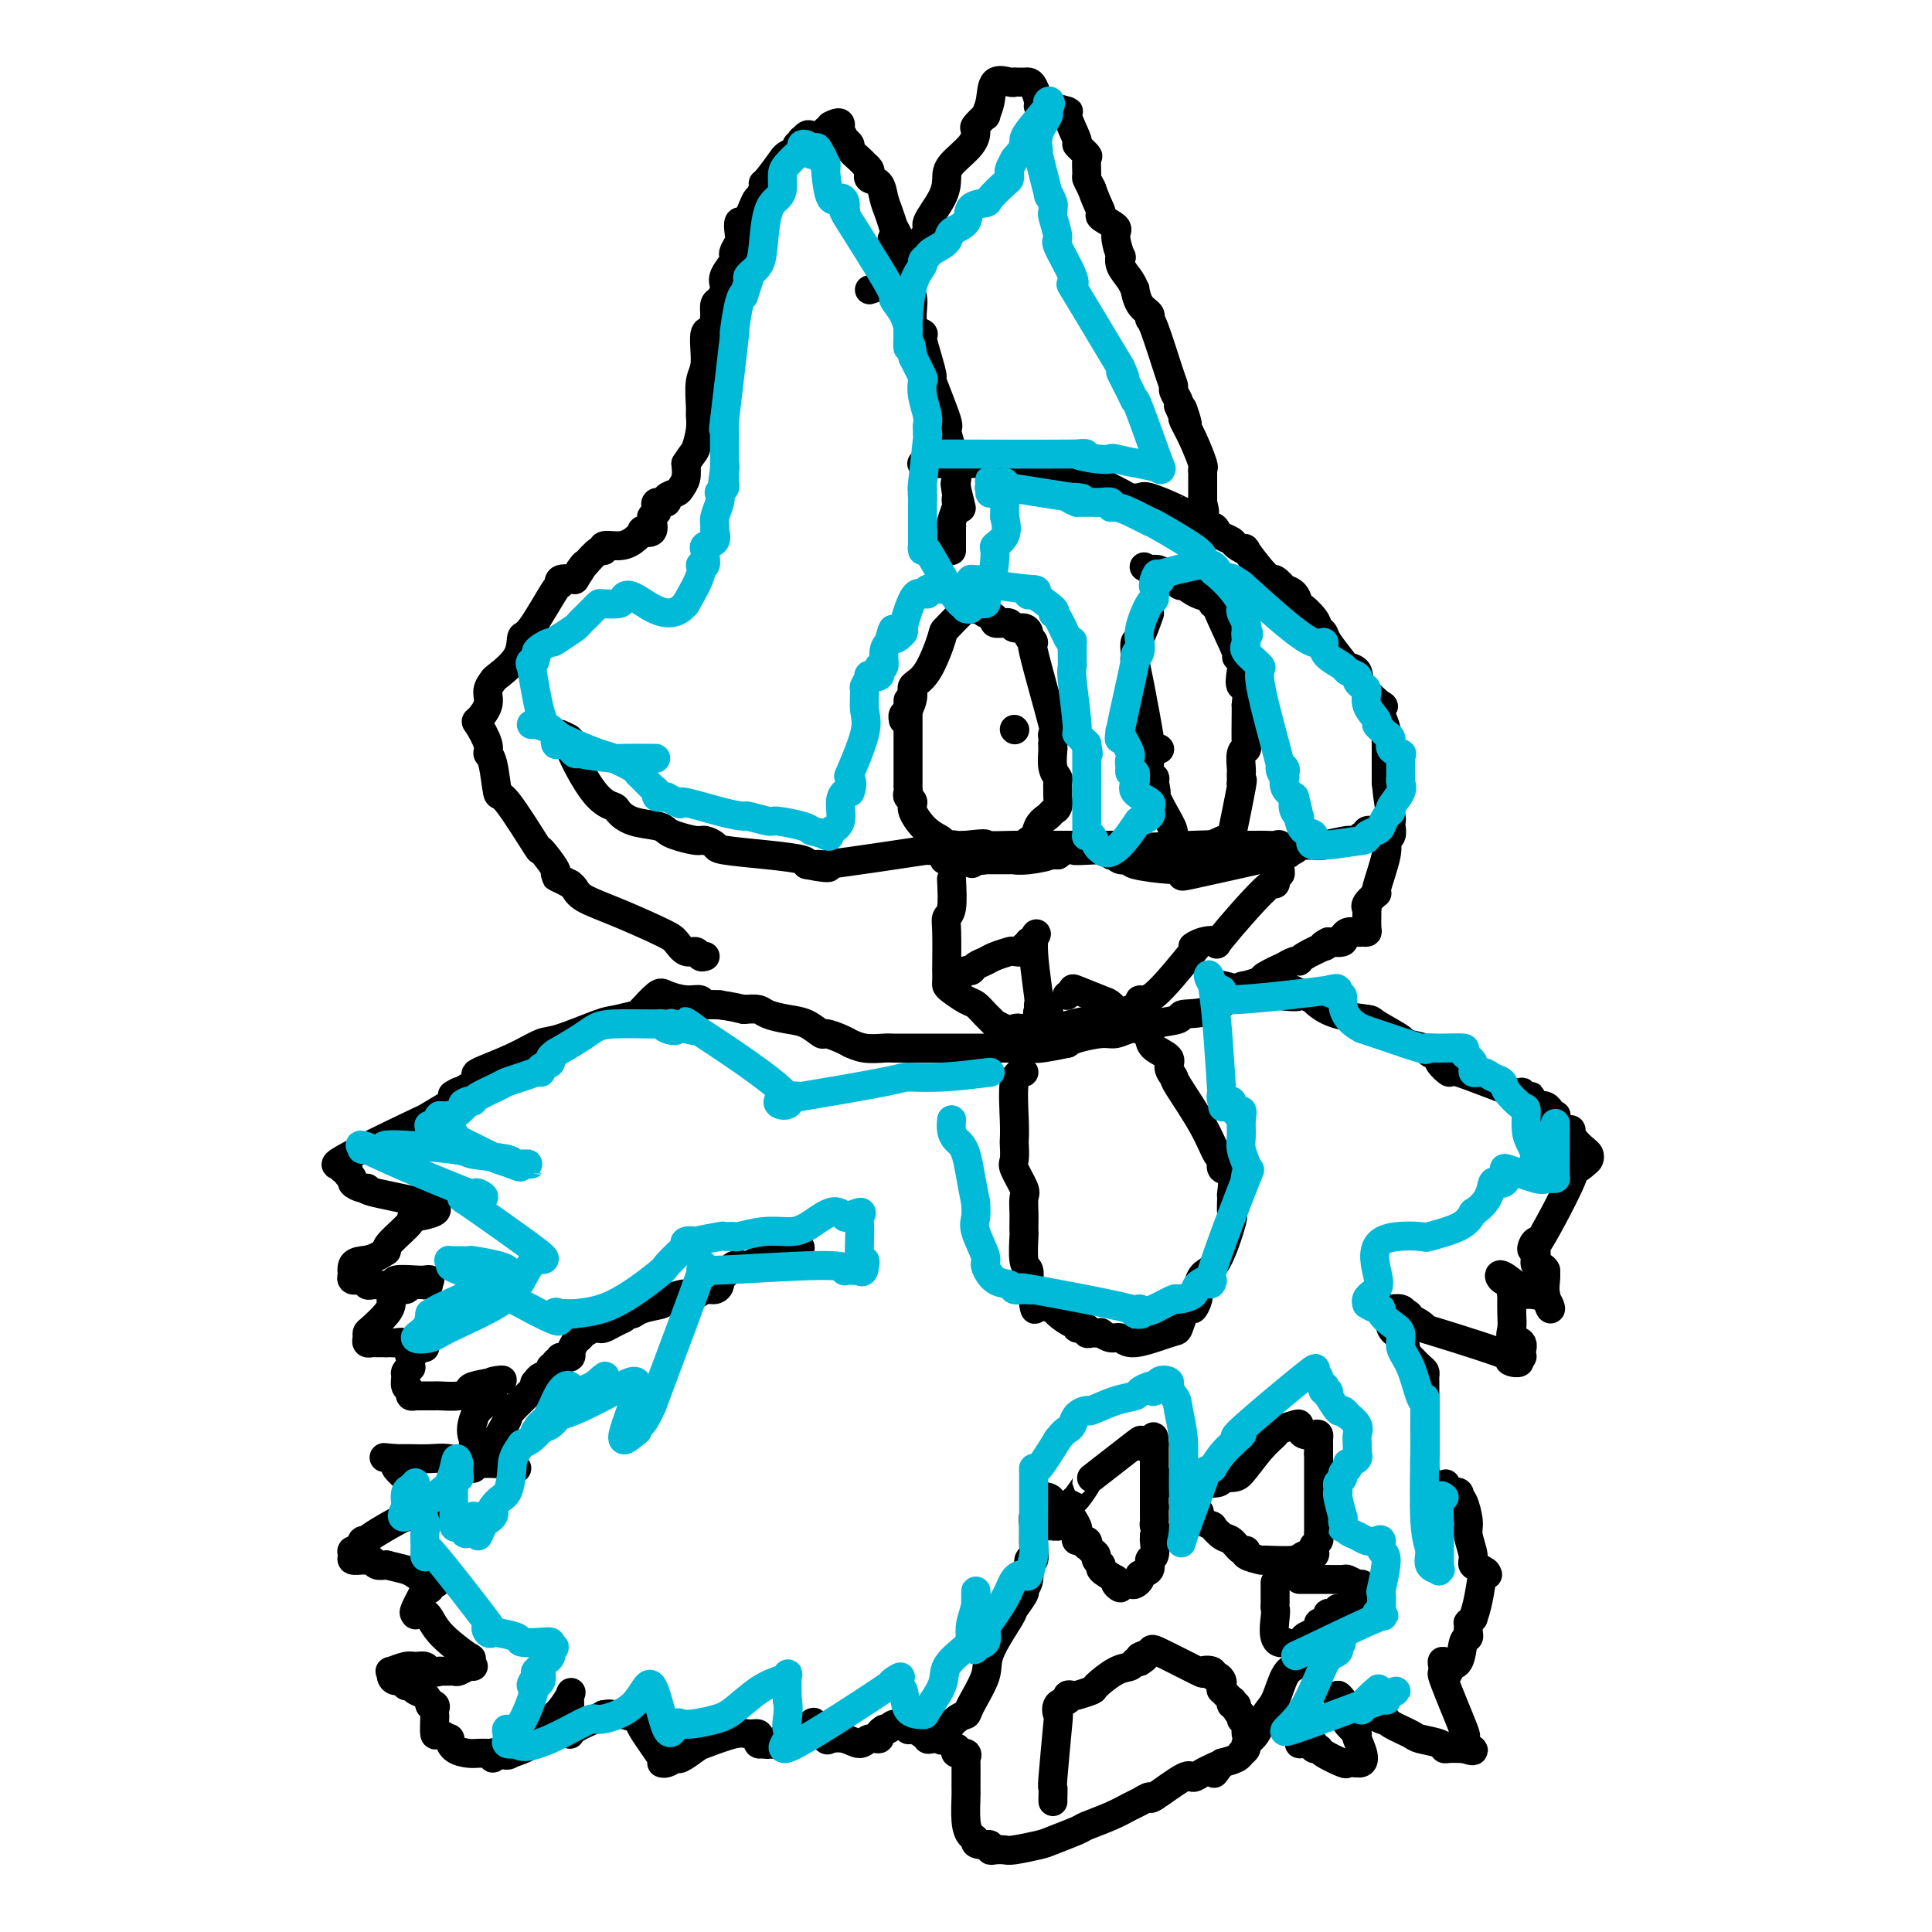 <svg viewBox='0 0 400 400' version='1.1' xmlns='http://www.w3.org/2000/svg' xmlns:xlink='http://www.w3.org/1999/xlink'><g fill='none' stroke='#000000' stroke-width='6' stroke-linecap='round' stroke-linejoin='round'><path d='M146,198c-0.356,0.127 -0.712,0.254 -1,0c-0.288,-0.254 -0.507,-0.890 -1,-1c-0.493,-0.110 -1.259,0.304 -2,0c-0.741,-0.304 -1.455,-1.328 -2,-2c-0.545,-0.672 -0.919,-0.992 -3,-2c-2.081,-1.008 -5.867,-2.703 -9,-4c-3.133,-1.297 -5.613,-2.195 -7,-3c-1.387,-0.805 -1.682,-1.516 -2,-2c-0.318,-0.484 -0.659,-0.742 -1,-1'/><path d='M118,183c-4.710,-2.484 -2.486,-1.192 -2,-1c0.486,0.192 -0.766,-0.714 -1,-1c-0.234,-0.286 0.551,0.048 0,-1c-0.551,-1.048 -2.437,-3.479 -3,-4c-0.563,-0.521 0.199,0.866 -1,-1c-1.199,-1.866 -4.358,-6.987 -6,-9c-1.642,-2.013 -1.768,-0.918 -2,-2c-0.232,-1.082 -0.572,-4.340 -1,-6c-0.428,-1.660 -0.944,-1.722 -1,-2c-0.056,-0.278 0.348,-0.774 0,-2c-0.348,-1.226 -1.448,-3.183 -2,-4c-0.552,-0.817 -0.554,-0.493 0,-1c0.554,-0.507 1.665,-1.846 2,-3c0.335,-1.154 -0.107,-2.125 0,-3c0.107,-0.875 0.764,-1.656 1,-2c0.236,-0.344 0.053,-0.251 1,-1c0.947,-0.749 3.025,-2.339 4,-4c0.975,-1.661 0.848,-3.391 1,-4c0.152,-0.609 0.585,-0.097 2,-2c1.415,-1.903 3.812,-6.221 5,-8c1.188,-1.779 1.166,-1.017 1,-1c-0.166,0.017 -0.476,-0.709 0,-1c0.476,-0.291 1.738,-0.145 3,0'/><path d='M119,120c3.304,-5.083 1.562,-2.792 1,-2c-0.562,0.792 0.054,0.083 1,-1c0.946,-1.083 2.220,-2.541 3,-3c0.780,-0.459 1.064,0.080 1,0c-0.064,-0.080 -0.478,-0.778 0,-1c0.478,-0.222 1.849,0.034 3,0c1.151,-0.034 2.084,-0.357 3,-1c0.916,-0.643 1.815,-1.607 2,-2c0.185,-0.393 -0.342,-0.214 0,0c0.342,0.214 1.555,0.465 2,0c0.445,-0.465 0.123,-1.644 0,-2c-0.123,-0.356 -0.046,0.112 0,0c0.046,-0.112 0.063,-0.805 0,-1c-0.063,-0.195 -0.205,0.106 0,0c0.205,-0.106 0.757,-0.620 1,-1c0.243,-0.380 0.177,-0.627 0,-1c-0.177,-0.373 -0.465,-0.873 0,-1c0.465,-0.127 1.683,0.118 2,0c0.317,-0.118 -0.269,-0.601 0,-1c0.269,-0.399 1.392,-0.715 2,-1c0.608,-0.285 0.702,-0.538 1,-1c0.298,-0.462 0.799,-1.132 1,-2c0.201,-0.868 0.100,-1.934 0,-3'/><path d='M142,96c1.475,-2.338 1.662,-2.184 2,-3c0.338,-0.816 0.827,-2.602 1,-4c0.173,-1.398 0.030,-2.408 0,-3c-0.030,-0.592 0.052,-0.766 0,-2c-0.052,-1.234 -0.238,-3.527 0,-5c0.238,-1.473 0.901,-2.126 1,-4c0.099,-1.874 -0.366,-4.970 0,-6c0.366,-1.030 1.561,0.004 2,0c0.439,-0.004 0.120,-1.047 0,-2c-0.120,-0.953 -0.043,-1.817 0,-2c0.043,-0.183 0.050,0.316 0,0c-0.050,-0.316 -0.159,-1.449 0,-2c0.159,-0.551 0.586,-0.522 1,-1c0.414,-0.478 0.815,-1.462 1,-2c0.185,-0.538 0.154,-0.630 0,-1c-0.154,-0.370 -0.430,-1.019 0,-2c0.430,-0.981 1.565,-2.293 2,-3c0.435,-0.707 0.168,-0.810 0,-1c-0.168,-0.190 -0.238,-0.467 0,-1c0.238,-0.533 0.785,-1.322 1,-2c0.215,-0.678 0.099,-1.243 0,-2c-0.099,-0.757 -0.180,-1.704 0,-2c0.180,-0.296 0.623,0.058 1,0c0.377,-0.058 0.689,-0.529 1,-1'/><path d='M155,45c1.784,-4.514 1.743,-3.799 2,-4c0.257,-0.201 0.811,-1.317 1,-2c0.189,-0.683 0.014,-0.932 0,-1c-0.014,-0.068 0.134,0.046 1,-1c0.866,-1.046 2.452,-3.251 3,-4c0.548,-0.749 0.060,-0.042 0,0c-0.060,0.042 0.310,-0.581 1,-1c0.690,-0.419 1.701,-0.633 2,-1c0.299,-0.367 -0.113,-0.887 0,-1c0.113,-0.113 0.750,0.180 1,0c0.250,-0.180 0.112,-0.832 0,-1c-0.112,-0.168 -0.198,0.147 0,0c0.198,-0.147 0.679,-0.757 1,-1c0.321,-0.243 0.481,-0.120 1,0c0.519,0.120 1.397,0.238 2,0c0.603,-0.238 0.932,-0.833 1,-1c0.068,-0.167 -0.123,0.095 0,0c0.123,-0.095 0.562,-0.548 1,-1'/><path d='M172,26c2.018,-1.110 2.062,-0.385 2,0c-0.062,0.385 -0.228,0.431 0,1c0.228,0.569 0.852,1.662 1,2c0.148,0.338 -0.181,-0.077 0,0c0.181,0.077 0.871,0.647 1,1c0.129,0.353 -0.301,0.490 0,1c0.301,0.510 1.335,1.393 2,2c0.665,0.607 0.961,0.936 1,1c0.039,0.064 -0.179,-0.139 0,0c0.179,0.139 0.755,0.621 1,1c0.245,0.379 0.160,0.657 0,1c-0.160,0.343 -0.394,0.752 0,1c0.394,0.248 1.415,0.334 2,1c0.585,0.666 0.734,1.910 1,3c0.266,1.090 0.647,2.026 1,3c0.353,0.974 0.676,1.987 1,3'/><path d='M185,47c2.039,3.460 0.636,1.610 0,2c-0.636,0.390 -0.506,3.022 0,4c0.506,0.978 1.387,0.303 2,1c0.613,0.697 0.956,2.765 1,4c0.044,1.235 -0.213,1.638 0,2c0.213,0.362 0.897,0.682 1,2c0.103,1.318 -0.374,3.633 0,5c0.374,1.367 1.600,1.784 2,2c0.400,0.216 -0.025,0.231 0,1c0.025,0.769 0.499,2.294 1,4c0.501,1.706 1.028,3.595 1,4c-0.028,0.405 -0.610,-0.672 0,1c0.610,1.672 2.411,6.095 3,8c0.589,1.905 -0.035,1.293 0,2c0.035,0.707 0.727,2.735 1,4c0.273,1.265 0.126,1.768 0,2c-0.126,0.232 -0.230,0.195 0,1c0.230,0.805 0.794,2.453 1,3c0.206,0.547 0.056,-0.007 0,0c-0.056,0.007 -0.016,0.573 0,1c0.016,0.427 0.008,0.713 0,1'/><path d='M198,101c2.011,8.305 0.540,2.069 0,0c-0.540,-2.069 -0.148,0.030 0,1c0.148,0.970 0.054,0.810 0,1c-0.054,0.190 -0.067,0.729 0,1c0.067,0.271 0.214,0.273 0,1c-0.214,0.727 -0.789,2.180 -1,3c-0.211,0.820 -0.056,1.008 0,1c0.056,-0.008 0.015,-0.213 0,0c-0.015,0.213 -0.004,0.845 0,1c0.004,0.155 0.001,-0.166 0,0c-0.001,0.166 -0.000,0.819 0,1c0.000,0.181 0.000,-0.109 0,0c-0.000,0.109 -0.000,0.617 0,1c0.000,0.383 0.000,0.642 0,1c-0.000,0.358 -0.000,0.817 0,1c0.000,0.183 0.000,0.092 0,0'/><path d='M180,60c1.778,-0.566 3.556,-1.132 5,-2c1.444,-0.868 2.555,-2.038 3,-3c0.445,-0.962 0.224,-1.717 1,-3c0.776,-1.283 2.548,-3.094 3,-4c0.452,-0.906 -0.415,-0.906 0,-2c0.415,-1.094 2.112,-3.281 3,-5c0.888,-1.719 0.968,-2.970 1,-4c0.032,-1.030 0.016,-1.839 1,-3c0.984,-1.161 2.967,-2.673 4,-4c1.033,-1.327 1.118,-2.468 1,-3c-0.118,-0.532 -0.437,-0.455 0,-1c0.437,-0.545 1.630,-1.711 2,-2c0.370,-0.289 -0.083,0.301 0,0c0.083,-0.301 0.703,-1.493 1,-3c0.297,-1.507 0.272,-3.329 1,-4c0.728,-0.671 2.208,-0.192 3,0c0.792,0.192 0.896,0.096 1,0'/><path d='M210,17c1.023,0.004 1.580,0.016 2,0c0.420,-0.016 0.704,-0.058 1,0c0.296,0.058 0.603,0.216 1,1c0.397,0.784 0.885,2.195 1,3c0.115,0.805 -0.143,1.005 0,1c0.143,-0.005 0.688,-0.213 2,0c1.312,0.213 3.393,0.849 4,1c0.607,0.151 -0.258,-0.183 0,1c0.258,1.183 1.638,3.883 2,5c0.362,1.117 -0.296,0.652 0,1c0.296,0.348 1.546,1.510 2,2c0.454,0.490 0.111,0.306 0,1c-0.111,0.694 0.008,2.264 0,3c-0.008,0.736 -0.145,0.639 0,1c0.145,0.361 0.573,1.181 1,2'/><path d='M226,39c1.276,3.576 1.967,4.515 2,5c0.033,0.485 -0.593,0.517 0,1c0.593,0.483 2.406,1.416 3,2c0.594,0.584 -0.030,0.817 0,2c0.030,1.183 0.716,3.316 1,4c0.284,0.684 0.167,-0.082 0,0c-0.167,0.082 -0.383,1.012 0,2c0.383,0.988 1.364,2.033 2,3c0.636,0.967 0.927,1.857 1,2c0.073,0.143 -0.070,-0.460 0,0c0.070,0.460 0.355,1.983 1,3c0.645,1.017 1.651,1.530 2,2c0.349,0.470 0.040,0.899 0,1c-0.040,0.101 0.189,-0.124 1,2c0.811,2.124 2.203,6.597 3,9c0.797,2.403 0.997,2.737 1,3c0.003,0.263 -0.192,0.455 0,1c0.192,0.545 0.769,1.441 1,2c0.231,0.559 0.115,0.779 0,1'/><path d='M244,84c3.005,7.132 1.517,2.461 1,1c-0.517,-1.461 -0.061,0.287 0,1c0.061,0.713 -0.271,0.391 0,1c0.271,0.609 1.144,2.148 2,4c0.856,1.852 1.693,4.017 2,5c0.307,0.983 0.082,0.784 0,1c-0.082,0.216 -0.022,0.846 0,1c0.022,0.154 0.006,-0.170 0,0c-0.006,0.170 -0.002,0.833 0,1c0.002,0.167 0.000,-0.161 0,0c-0.000,0.161 -0.000,0.813 0,1c0.000,0.187 0.000,-0.089 0,0c-0.000,0.089 -0.000,0.545 0,1c0.000,0.455 0.000,0.909 0,1c-0.000,0.091 -0.000,-0.182 0,0c0.000,0.182 0.000,0.818 0,1c-0.000,0.182 -0.000,-0.091 0,0c0.000,0.091 0.000,0.545 0,1'/><path d='M249,104c0.773,3.255 0.207,1.393 0,1c-0.207,-0.393 -0.055,0.683 0,1c0.055,0.317 0.015,-0.127 0,0c-0.015,0.127 -0.003,0.823 0,1c0.003,0.177 -0.002,-0.165 0,0c0.002,0.165 0.011,0.838 0,1c-0.011,0.162 -0.041,-0.187 0,0c0.041,0.187 0.155,0.911 0,1c-0.155,0.089 -0.577,-0.455 -1,-1'/><path d='M248,108c-0.256,0.742 -0.398,0.598 -1,0c-0.602,-0.598 -1.666,-1.649 -2,-2c-0.334,-0.351 0.062,-0.003 0,0c-0.062,0.003 -0.581,-0.341 -2,-1c-1.419,-0.659 -3.738,-1.633 -5,-2c-1.262,-0.367 -1.466,-0.127 -2,0c-0.534,0.127 -1.396,0.140 -2,0c-0.604,-0.140 -0.949,-0.432 -2,-1c-1.051,-0.568 -2.809,-1.410 -4,-2c-1.191,-0.590 -1.815,-0.928 -2,-1c-0.185,-0.072 0.070,0.120 -1,0c-1.070,-0.120 -3.466,-0.554 -6,-1c-2.534,-0.446 -5.205,-0.904 -6,-1c-0.795,-0.096 0.286,0.170 -1,0c-1.286,-0.170 -4.939,-0.778 -7,-1c-2.061,-0.222 -2.532,-0.060 -4,0c-1.468,0.060 -3.935,0.016 -5,0c-1.065,-0.016 -0.729,-0.004 -1,0c-0.271,0.004 -1.150,0.001 -2,0c-0.850,-0.001 -1.671,-0.000 -2,0c-0.329,0.000 -0.164,0.000 0,0'/><path d='M247,108c0.363,-0.120 0.726,-0.239 1,0c0.274,0.239 0.459,0.838 1,1c0.541,0.162 1.439,-0.112 2,0c0.561,0.112 0.786,0.609 1,1c0.214,0.391 0.418,0.674 1,1c0.582,0.326 1.543,0.694 2,1c0.457,0.306 0.411,0.549 1,1c0.589,0.451 1.812,1.109 2,1c0.188,-0.109 -0.659,-0.986 0,0c0.659,0.986 2.824,3.835 4,5c1.176,1.165 1.362,0.646 2,1c0.638,0.354 1.728,1.579 2,2c0.272,0.421 -0.273,0.036 0,0c0.273,-0.036 1.364,0.275 2,1c0.636,0.725 0.818,1.862 1,3'/><path d='M269,126c3.521,2.693 1.322,0.424 1,0c-0.322,-0.424 1.231,0.997 2,2c0.769,1.003 0.754,1.589 1,2c0.246,0.411 0.753,0.648 1,1c0.247,0.352 0.234,0.819 1,2c0.766,1.181 2.311,3.074 3,4c0.689,0.926 0.521,0.884 1,1c0.479,0.116 1.606,0.390 2,1c0.394,0.610 0.057,1.556 1,3c0.943,1.444 3.167,3.385 4,4c0.833,0.615 0.276,-0.095 0,0c-0.276,0.095 -0.270,0.995 0,2c0.270,1.005 0.804,2.116 1,3c0.196,0.884 0.052,1.542 0,2c-0.052,0.458 -0.014,0.716 0,1c0.014,0.284 0.004,0.594 0,1c-0.004,0.406 -0.001,0.907 0,1c0.001,0.093 0.000,-0.223 0,0c-0.000,0.223 -0.000,0.983 0,2c0.000,1.017 0.000,2.291 0,3c-0.000,0.709 -0.000,0.855 0,1'/><path d='M287,162c0.380,4.008 0.829,6.029 1,7c0.171,0.971 0.062,0.891 0,1c-0.062,0.109 -0.077,0.405 0,1c0.077,0.595 0.247,1.488 0,2c-0.247,0.512 -0.911,0.641 -1,1c-0.089,0.359 0.397,0.948 0,3c-0.397,2.052 -1.676,5.569 -2,7c-0.324,1.431 0.305,0.777 0,1c-0.305,0.223 -1.546,1.324 -2,2c-0.454,0.676 -0.121,0.927 0,1c0.121,0.073 0.029,-0.033 0,0c-0.029,0.033 0.004,0.205 0,1c-0.004,0.795 -0.046,2.212 0,3c0.046,0.788 0.181,0.947 0,1c-0.181,0.053 -0.676,-0.001 -1,0c-0.324,0.001 -0.477,0.057 -1,0c-0.523,-0.057 -1.416,-0.225 -2,0c-0.584,0.225 -0.857,0.844 -1,1c-0.143,0.156 -0.154,-0.150 0,0c0.154,0.150 0.473,0.757 0,1c-0.473,0.243 -1.736,0.121 -3,0'/><path d='M275,195c-1.525,0.718 -1.338,1.014 -1,1c0.338,-0.014 0.828,-0.339 0,0c-0.828,0.339 -2.974,1.343 -4,2c-1.026,0.657 -0.931,0.967 -1,1c-0.069,0.033 -0.303,-0.213 -1,0c-0.697,0.213 -1.857,0.884 -2,1c-0.143,0.116 0.732,-0.323 0,0c-0.732,0.323 -3.070,1.407 -4,2c-0.930,0.593 -0.450,0.694 -1,1c-0.550,0.306 -2.129,0.817 -3,1c-0.871,0.183 -1.034,0.038 -2,1c-0.966,0.962 -2.734,3.032 -5,4c-2.266,0.968 -5.029,0.833 -6,1c-0.971,0.167 -0.151,0.637 -1,1c-0.849,0.363 -3.369,0.618 -5,1c-1.631,0.382 -2.373,0.890 -3,1c-0.627,0.110 -1.138,-0.178 -2,0c-0.862,0.178 -2.077,0.821 -3,1c-0.923,0.179 -1.556,-0.106 -3,0c-1.444,0.106 -3.698,0.602 -5,1c-1.302,0.398 -1.651,0.699 -2,1'/><path d='M221,216c-6.133,1.309 -6.464,1.083 -7,1c-0.536,-0.083 -1.276,-0.022 -2,0c-0.724,0.022 -1.433,0.006 -3,0c-1.567,-0.006 -3.992,-0.002 -5,0c-1.008,0.002 -0.598,0.000 -3,0c-2.402,-0.000 -7.617,-0.000 -10,0c-2.383,0.000 -1.935,-0.000 -2,0c-0.065,0.000 -0.642,0.001 -1,0c-0.358,-0.001 -0.496,-0.004 -1,0c-0.504,0.004 -1.374,0.016 -2,0c-0.626,-0.016 -1.010,-0.059 -2,0c-0.990,0.059 -2.588,0.222 -4,0c-1.412,-0.222 -2.639,-0.828 -3,-1c-0.361,-0.172 0.144,0.091 0,0c-0.144,-0.091 -0.936,-0.535 -2,-1c-1.064,-0.465 -2.400,-0.950 -3,-1c-0.600,-0.050 -0.463,0.337 -1,0c-0.537,-0.337 -1.746,-1.397 -3,-2c-1.254,-0.603 -2.553,-0.749 -4,-1c-1.447,-0.251 -3.044,-0.606 -4,-1c-0.956,-0.394 -1.273,-0.827 -2,-1c-0.727,-0.173 -1.863,-0.087 -3,0'/><path d='M154,209c-5.652,-1.400 -7.280,-0.900 -8,-1c-0.720,-0.100 -0.530,-0.800 -1,-1c-0.470,-0.200 -1.601,0.101 -3,0c-1.399,-0.101 -3.066,-0.604 -4,-1c-0.934,-0.396 -1.136,-0.683 -2,0c-0.864,0.683 -2.390,2.338 -3,3c-0.610,0.662 -0.305,0.331 0,0'/><path d='M212,222c-0.845,0.058 -1.690,0.117 -2,2c-0.310,1.883 -0.085,5.591 0,8c0.085,2.409 0.030,3.521 0,4c-0.030,0.479 -0.036,0.326 0,1c0.036,0.674 0.115,2.176 0,3c-0.115,0.824 -0.423,0.968 0,2c0.423,1.032 1.577,2.950 2,4c0.423,1.050 0.114,1.233 0,2c-0.114,0.767 -0.031,2.118 0,3c0.031,0.882 0.012,1.296 0,2c-0.012,0.704 -0.017,1.699 0,2c0.017,0.301 0.057,-0.092 0,1c-0.057,1.092 -0.213,3.669 0,5c0.213,1.331 0.793,1.417 1,2c0.207,0.583 0.042,1.662 0,2c-0.042,0.338 0.040,-0.064 0,0c-0.040,0.064 -0.203,0.594 0,1c0.203,0.406 0.772,0.687 1,1c0.228,0.313 0.114,0.656 0,1'/><path d='M214,268c0.606,4.799 0.120,2.796 0,2c-0.120,-0.796 0.126,-0.386 1,0c0.874,0.386 2.376,0.749 3,1c0.624,0.251 0.371,0.392 1,1c0.629,0.608 2.139,1.683 3,2c0.861,0.317 1.071,-0.125 1,0c-0.071,0.125 -0.423,0.818 0,1c0.423,0.182 1.620,-0.147 2,0c0.380,0.147 -0.057,0.770 0,1c0.057,0.230 0.610,0.066 1,0c0.390,-0.066 0.619,-0.033 1,0c0.381,0.033 0.916,0.067 1,0c0.084,-0.067 -0.282,-0.236 0,0c0.282,0.236 1.213,0.875 2,1c0.787,0.125 1.430,-0.264 2,0c0.570,0.264 1.067,1.181 3,1c1.933,-0.181 5.302,-1.461 7,-2c1.698,-0.539 1.726,-0.337 2,-1c0.274,-0.663 0.792,-2.189 1,-3c0.208,-0.811 0.104,-0.905 0,-1'/><path d='M245,271c1.938,-0.982 1.781,0.063 2,0c0.219,-0.063 0.812,-1.233 1,-2c0.188,-0.767 -0.030,-1.131 0,-2c0.030,-0.869 0.310,-2.244 1,-3c0.690,-0.756 1.792,-0.892 3,-3c1.208,-2.108 2.522,-6.187 3,-8c0.478,-1.813 0.120,-1.359 0,-2c-0.120,-0.641 -0.004,-2.375 0,-3c0.004,-0.625 -0.106,-0.139 0,-1c0.106,-0.861 0.428,-3.069 0,-4c-0.428,-0.931 -1.607,-0.586 -2,-1c-0.393,-0.414 0.001,-1.588 0,-2c-0.001,-0.412 -0.397,-0.064 -1,-1c-0.603,-0.936 -1.413,-3.157 -3,-6c-1.587,-2.843 -3.952,-6.309 -5,-8c-1.048,-1.691 -0.778,-1.608 -1,-2c-0.222,-0.392 -0.936,-1.260 -1,-2c-0.064,-0.740 0.521,-1.353 0,-2c-0.521,-0.647 -2.149,-1.328 -3,-2c-0.851,-0.672 -0.926,-1.336 -1,-2'/><path d='M238,215c-3.444,-5.207 -3.554,-4.226 -4,-4c-0.446,0.226 -1.229,-0.305 -2,-1c-0.771,-0.695 -1.531,-1.556 -2,-2c-0.469,-0.444 -0.648,-0.473 -2,-1c-1.352,-0.527 -3.878,-1.554 -5,-2c-1.122,-0.446 -0.841,-0.312 -1,0c-0.159,0.312 -0.760,0.804 -1,1c-0.240,0.196 -0.120,0.098 0,0'/><path d='M149,208c-0.180,-0.004 -0.360,-0.008 -1,0c-0.640,0.008 -1.741,0.027 -2,0c-0.259,-0.027 0.324,-0.102 -1,0c-1.324,0.102 -4.554,0.379 -8,1c-3.446,0.621 -7.107,1.586 -9,2c-1.893,0.414 -2.019,0.276 -4,1c-1.981,0.724 -5.818,2.312 -8,3c-2.182,0.688 -2.710,0.478 -4,1c-1.290,0.522 -3.343,1.775 -6,3c-2.657,1.225 -5.918,2.421 -7,3c-1.082,0.579 0.016,0.540 0,1c-0.016,0.460 -1.148,1.417 -2,2c-0.852,0.583 -1.426,0.791 -2,1'/><path d='M95,226c-2.625,1.490 -0.686,0.214 0,0c0.686,-0.214 0.121,0.633 0,1c-0.121,0.367 0.203,0.252 -1,1c-1.203,0.748 -3.934,2.357 -5,3c-1.066,0.643 -0.467,0.320 -4,2c-3.533,1.680 -11.196,5.365 -14,7c-2.804,1.635 -0.748,1.222 0,1c0.748,-0.222 0.187,-0.253 0,0c-0.187,0.253 0.002,0.789 0,1c-0.002,0.211 -0.193,0.095 0,0c0.193,-0.095 0.769,-0.170 1,0c0.231,0.170 0.115,0.585 0,1'/><path d='M72,243c0.087,0.415 -0.196,-0.047 0,0c0.196,0.047 0.870,0.602 1,1c0.130,0.398 -0.284,0.638 0,1c0.284,0.362 1.265,0.847 2,1c0.735,0.153 1.224,-0.025 1,0c-0.224,0.025 -1.160,0.255 2,1c3.160,0.745 10.416,2.006 12,3c1.584,0.994 -2.503,1.720 -4,2c-1.497,0.280 -0.403,0.114 -1,1c-0.597,0.886 -2.885,2.825 -4,4c-1.115,1.175 -1.058,1.588 -1,2'/><path d='M80,259c-2.559,1.818 -3.955,1.864 -5,2c-1.045,0.136 -1.737,0.361 -2,1c-0.263,0.639 -0.096,1.692 0,2c0.096,0.308 0.120,-0.128 0,0c-0.120,0.128 -0.385,0.819 0,1c0.385,0.181 1.421,-0.147 2,0c0.579,0.147 0.702,0.768 1,1c0.298,0.232 0.773,0.076 1,0c0.227,-0.076 0.207,-0.073 1,0c0.793,0.073 2.399,0.215 3,0c0.601,-0.215 0.197,-0.787 1,-1c0.803,-0.213 2.813,-0.067 4,0c1.187,0.067 1.550,0.057 2,0c0.450,-0.057 0.986,-0.159 1,0c0.014,0.159 -0.493,0.580 -1,1'/><path d='M88,266c1.961,0.241 -0.637,-0.157 -2,0c-1.363,0.157 -1.491,0.870 -2,1c-0.509,0.130 -1.401,-0.323 -2,0c-0.599,0.323 -0.907,1.420 -1,2c-0.093,0.580 0.028,0.641 0,1c-0.028,0.359 -0.204,1.014 -1,2c-0.796,0.986 -2.210,2.303 -3,3c-0.790,0.697 -0.956,0.775 -1,1c-0.044,0.225 0.032,0.596 0,1c-0.032,0.404 -0.174,0.840 0,1c0.174,0.160 0.662,0.043 1,0c0.338,-0.043 0.525,-0.012 1,0c0.475,0.012 1.237,0.006 2,0'/><path d='M80,278c0.813,-0.004 0.846,-0.015 1,0c0.154,0.015 0.429,0.057 1,0c0.571,-0.057 1.438,-0.212 2,0c0.562,0.212 0.821,0.793 1,1c0.179,0.207 0.280,0.042 1,0c0.720,-0.042 2.059,0.040 2,0c-0.059,-0.040 -1.516,-0.203 -2,0c-0.484,0.203 0.005,0.772 0,1c-0.005,0.228 -0.502,0.114 -1,0'/><path d='M85,280c-0.465,0.415 -0.129,0.952 0,1c0.129,0.048 0.049,-0.391 0,0c-0.049,0.391 -0.067,1.614 0,2c0.067,0.386 0.218,-0.066 0,0c-0.218,0.066 -0.806,0.648 -1,1c-0.194,0.352 0.005,0.472 0,1c-0.005,0.528 -0.213,1.462 0,2c0.213,0.538 0.847,0.680 1,1c0.153,0.320 -0.176,0.818 0,1c0.176,0.182 0.856,0.049 1,0c0.144,-0.049 -0.250,-0.012 0,0c0.250,0.012 1.142,0.000 2,0c0.858,-0.000 1.680,0.011 2,0c0.320,-0.011 0.138,-0.044 1,0c0.862,0.044 2.767,0.167 4,0c1.233,-0.167 1.793,-0.622 2,-1c0.207,-0.378 0.059,-0.679 1,-1c0.941,-0.321 2.970,-0.660 5,-1'/><path d='M103,286c2.402,-0.507 -0.092,-0.276 -1,0c-0.908,0.276 -0.230,0.595 0,1c0.230,0.405 0.011,0.895 0,1c-0.011,0.105 0.187,-0.176 0,0c-0.187,0.176 -0.757,0.810 -1,1c-0.243,0.190 -0.158,-0.062 0,0c0.158,0.062 0.389,0.440 0,1c-0.389,0.560 -1.397,1.303 -2,2c-0.603,0.697 -0.802,1.349 -1,2'/><path d='M98,294c-0.774,2.112 -0.207,3.393 0,4c0.207,0.607 0.056,0.540 0,1c-0.056,0.460 -0.015,1.447 0,2c0.015,0.553 0.004,0.671 0,1c-0.004,0.329 -0.001,0.869 0,1c0.001,0.131 -0.000,-0.146 0,0c0.000,0.146 0.002,0.717 0,1c-0.002,0.283 -0.006,0.280 0,0c0.006,-0.280 0.023,-0.835 0,-1c-0.023,-0.165 -0.087,0.061 0,0c0.087,-0.061 0.325,-0.409 1,-1c0.675,-0.591 1.789,-1.426 3,-3c1.211,-1.574 2.521,-3.886 3,-5c0.479,-1.114 0.129,-1.031 1,-2c0.871,-0.969 2.963,-2.991 4,-4c1.037,-1.009 1.018,-1.004 1,-1'/><path d='M111,287c2.018,-2.870 0.564,-1.543 0,-1c-0.564,0.543 -0.238,0.304 0,0c0.238,-0.304 0.388,-0.674 1,-1c0.612,-0.326 1.685,-0.608 2,-1c0.315,-0.392 -0.128,-0.894 0,-1c0.128,-0.106 0.826,0.183 1,0c0.174,-0.183 -0.178,-0.838 0,-1c0.178,-0.162 0.884,0.169 1,0c0.116,-0.169 -0.358,-0.837 0,-1c0.358,-0.163 1.549,0.177 2,0c0.451,-0.177 0.161,-0.873 0,-1c-0.161,-0.127 -0.194,0.316 0,0c0.194,-0.316 0.616,-1.391 1,-2c0.384,-0.609 0.732,-0.751 1,-1c0.268,-0.249 0.456,-0.606 1,-1c0.544,-0.394 1.444,-0.827 2,-1c0.556,-0.173 0.768,-0.088 1,0c0.232,0.088 0.486,0.177 1,0c0.514,-0.177 1.290,-0.622 2,-1c0.710,-0.378 1.355,-0.689 2,-1'/><path d='M129,273c3.180,-2.345 2.131,-1.206 2,-1c-0.131,0.206 0.657,-0.519 2,-1c1.343,-0.481 3.242,-0.716 4,-1c0.758,-0.284 0.377,-0.616 1,-1c0.623,-0.384 2.250,-0.820 3,-1c0.750,-0.180 0.621,-0.104 1,0c0.379,0.104 1.264,0.235 2,0c0.736,-0.235 1.324,-0.835 2,-1c0.676,-0.165 1.441,0.106 2,0c0.559,-0.106 0.913,-0.589 1,-1c0.087,-0.411 -0.093,-0.751 0,-1c0.093,-0.249 0.458,-0.408 1,-1c0.542,-0.592 1.259,-1.616 2,-2c0.741,-0.384 1.505,-0.128 2,0c0.495,0.128 0.720,0.127 1,0c0.280,-0.127 0.614,-0.380 2,-1c1.386,-0.620 3.825,-1.606 5,-2c1.175,-0.394 1.088,-0.197 1,0'/><path d='M163,259c5.262,-1.927 1.417,0.254 0,1c-1.417,0.746 -0.407,0.056 0,0c0.407,-0.056 0.212,0.521 0,1c-0.212,0.479 -0.442,0.860 0,1c0.442,0.140 1.555,0.040 2,0c0.445,-0.040 0.223,-0.020 0,0'/><path d='M107,304c-0.362,0.113 -0.725,0.227 -1,0c-0.275,-0.227 -0.463,-0.793 -1,-1c-0.537,-0.207 -1.423,-0.054 -2,0c-0.577,0.054 -0.846,0.011 -1,0c-0.154,-0.011 -0.192,0.011 -1,0c-0.808,-0.011 -2.385,-0.056 -3,0c-0.615,0.056 -0.268,0.211 -1,0c-0.732,-0.211 -2.541,-0.789 -4,-1c-1.459,-0.211 -2.566,-0.057 -4,0c-1.434,0.057 -3.194,0.015 -4,0c-0.806,-0.015 -0.659,-0.004 -1,0c-0.341,0.004 -1.171,0.002 -2,0'/><path d='M82,302c-4.162,-0.362 -2.068,-0.266 -1,0c1.068,0.266 1.110,0.702 1,1c-0.110,0.298 -0.372,0.458 0,1c0.372,0.542 1.379,1.466 2,2c0.621,0.534 0.857,0.679 1,1c0.143,0.321 0.193,0.818 1,2c0.807,1.182 2.371,3.049 3,4c0.629,0.951 0.323,0.986 0,1c-0.323,0.014 -0.661,0.007 -1,0'/><path d='M88,314c0.549,1.840 -1.077,0.441 -2,0c-0.923,-0.441 -1.141,0.077 -1,0c0.141,-0.077 0.640,-0.749 -1,0c-1.640,0.749 -5.421,2.917 -7,4c-1.579,1.083 -0.957,1.079 -1,1c-0.043,-0.079 -0.751,-0.232 -1,0c-0.249,0.232 -0.038,0.850 0,1c0.038,0.150 -0.097,-0.166 0,0c0.097,0.166 0.425,0.815 0,1c-0.425,0.185 -1.603,-0.094 -2,0c-0.397,0.094 -0.012,0.560 0,1c0.012,0.440 -0.348,0.854 0,1c0.348,0.146 1.405,0.025 2,0c0.595,-0.025 0.726,0.045 1,0c0.274,-0.045 0.689,-0.204 1,0c0.311,0.204 0.517,0.773 1,1c0.483,0.227 1.241,0.114 2,0'/><path d='M80,324c1.891,0.492 3.118,0.720 4,1c0.882,0.280 1.418,0.610 2,1c0.582,0.390 1.211,0.840 2,1c0.789,0.160 1.738,0.029 2,0c0.262,-0.029 -0.165,0.044 0,0c0.165,-0.044 0.921,-0.204 1,0c0.079,0.204 -0.519,0.774 -1,1c-0.481,0.226 -0.845,0.109 -1,0c-0.155,-0.109 -0.102,-0.211 0,0c0.102,0.211 0.251,0.736 0,1c-0.251,0.264 -0.902,0.267 -1,0c-0.098,-0.267 0.358,-0.803 0,0c-0.358,0.803 -1.531,2.944 -2,4c-0.469,1.056 -0.235,1.028 0,1'/><path d='M86,334c-0.405,0.922 1.081,-0.272 2,0c0.919,0.272 1.269,2.010 3,4c1.731,1.990 4.843,4.232 6,5c1.157,0.768 0.361,0.061 0,0c-0.361,-0.061 -0.285,0.523 0,1c0.285,0.477 0.781,0.846 1,1c0.219,0.154 0.162,0.094 0,0c-0.162,-0.094 -0.427,-0.221 -1,0c-0.573,0.221 -1.452,0.791 -2,1c-0.548,0.209 -0.763,0.056 -1,0c-0.237,-0.056 -0.496,-0.016 -1,0c-0.504,0.016 -1.252,0.008 -2,0'/><path d='M91,346c-1.103,0.448 -0.860,0.066 -1,0c-0.140,-0.066 -0.662,0.182 -1,0c-0.338,-0.182 -0.493,-0.796 -1,-1c-0.507,-0.204 -1.366,0.001 -2,0c-0.634,-0.001 -1.044,-0.206 -2,0c-0.956,0.206 -2.459,0.825 -3,1c-0.541,0.175 -0.122,-0.093 0,0c0.122,0.093 -0.055,0.546 0,1c0.055,0.454 0.342,0.909 1,1c0.658,0.091 1.685,-0.184 2,0c0.315,0.184 -0.084,0.825 0,1c0.084,0.175 0.651,-0.118 1,0c0.349,0.118 0.478,0.647 1,1c0.522,0.353 1.435,0.529 2,1c0.565,0.471 0.783,1.235 1,2'/><path d='M89,353c1.177,1.095 0.119,0.333 0,0c-0.119,-0.333 0.700,-0.235 1,0c0.300,0.235 0.082,0.608 0,1c-0.082,0.392 -0.028,0.803 0,1c0.028,0.197 0.032,0.181 0,1c-0.032,0.819 -0.098,2.475 0,3c0.098,0.525 0.362,-0.080 1,0c0.638,0.080 1.651,0.844 2,1c0.349,0.156 0.033,-0.298 0,0c-0.033,0.298 0.215,1.348 1,2c0.785,0.652 2.105,0.906 3,1c0.895,0.094 1.363,0.030 2,0c0.637,-0.030 1.441,-0.025 2,0c0.559,0.025 0.871,0.068 1,0c0.129,-0.068 0.073,-0.249 0,0c-0.073,0.249 -0.164,0.928 0,1c0.164,0.072 0.582,-0.464 1,-1'/><path d='M103,363c2.471,0.679 2.148,0.378 3,0c0.852,-0.378 2.880,-0.832 4,-2c1.120,-1.168 1.334,-3.050 2,-4c0.666,-0.950 1.786,-0.969 3,-2c1.214,-1.031 2.521,-3.073 3,-4c0.479,-0.927 0.128,-0.738 0,0c-0.128,0.738 -0.034,2.024 0,3c0.034,0.976 0.008,1.642 0,2c-0.008,0.358 0.001,0.408 0,1c-0.001,0.592 -0.010,1.726 0,2c0.010,0.274 0.041,-0.311 1,-1c0.959,-0.689 2.845,-1.483 4,-2c1.155,-0.517 1.577,-0.759 2,-1'/><path d='M125,355c1.464,-0.295 1.623,-0.033 2,0c0.377,0.033 0.972,-0.163 2,0c1.028,0.163 2.487,0.686 3,1c0.513,0.314 0.078,0.420 1,2c0.922,1.580 3.201,4.636 4,6c0.799,1.364 0.120,1.038 0,1c-0.120,-0.038 0.320,0.212 1,0c0.680,-0.212 1.600,-0.888 2,-1c0.400,-0.112 0.281,0.338 1,0c0.719,-0.338 2.277,-1.465 3,-2c0.723,-0.535 0.610,-0.479 2,-1c1.390,-0.521 4.282,-1.619 6,-2c1.718,-0.381 2.263,-0.046 3,0c0.737,0.046 1.665,-0.198 2,0c0.335,0.198 0.076,0.838 0,1c-0.076,0.162 0.031,-0.152 0,0c-0.031,0.152 -0.201,0.772 0,1c0.201,0.228 0.772,0.065 1,0c0.228,-0.065 0.114,-0.033 0,0'/><path d='M158,361c1.181,0.315 1.133,0.101 1,0c-0.133,-0.101 -0.352,-0.091 0,0c0.352,0.091 1.276,0.262 2,0c0.724,-0.262 1.249,-0.956 1,-1c-0.249,-0.044 -1.273,0.560 0,0c1.273,-0.560 4.842,-2.286 6,-3c1.158,-0.714 -0.095,-0.415 0,0c0.095,0.415 1.537,0.947 2,1c0.463,0.053 -0.052,-0.373 0,0c0.052,0.373 0.671,1.546 1,2c0.329,0.454 0.369,0.189 1,0c0.631,-0.189 1.853,-0.302 3,0c1.147,0.302 2.219,1.020 3,1c0.781,-0.020 1.271,-0.779 2,-1c0.729,-0.221 1.696,0.094 2,0c0.304,-0.094 -0.056,-0.598 0,-1c0.056,-0.402 0.528,-0.701 1,-1'/><path d='M183,358c0.973,-0.402 0.906,0.092 1,0c0.094,-0.092 0.350,-0.771 1,-1c0.650,-0.229 1.692,-0.010 2,0c0.308,0.010 -0.120,-0.190 0,0c0.120,0.190 0.788,0.769 1,1c0.212,0.231 -0.030,0.113 0,0c0.030,-0.113 0.333,-0.223 1,0c0.667,0.223 1.697,0.778 2,1c0.303,0.222 -0.121,0.111 0,0c0.121,-0.111 0.787,-0.223 1,0c0.213,0.223 -0.027,0.781 0,1c0.027,0.219 0.322,0.097 1,0c0.678,-0.097 1.738,-0.170 2,0c0.262,0.170 -0.276,0.584 0,0c0.276,-0.584 1.364,-2.167 2,-3c0.636,-0.833 0.818,-0.917 1,-1'/><path d='M198,356c0.905,-0.807 1.669,-0.826 2,-1c0.331,-0.174 0.230,-0.503 1,-2c0.770,-1.497 2.410,-4.163 3,-6c0.590,-1.837 0.129,-2.845 1,-5c0.871,-2.155 3.075,-5.456 4,-7c0.925,-1.544 0.573,-1.329 1,-2c0.427,-0.671 1.635,-2.226 2,-3c0.365,-0.774 -0.113,-0.765 0,-1c0.113,-0.235 0.815,-0.713 1,-2c0.185,-1.287 -0.148,-3.382 0,-4c0.148,-0.618 0.775,0.241 1,0c0.225,-0.241 0.046,-1.580 0,-3c-0.046,-1.420 0.040,-2.919 0,-4c-0.040,-1.081 -0.207,-1.743 0,-2c0.207,-0.257 0.787,-0.107 1,0c0.213,0.107 0.057,0.173 0,0c-0.057,-0.173 -0.015,-0.585 0,-1c0.015,-0.415 0.004,-0.833 0,-1c-0.004,-0.167 -0.002,-0.084 0,0'/><path d='M215,312c0.456,-3.026 0.097,-1.593 0,-1c-0.097,0.593 0.067,0.344 0,0c-0.067,-0.344 -0.366,-0.785 0,-1c0.366,-0.215 1.398,-0.205 2,0c0.602,0.205 0.774,0.604 1,1c0.226,0.396 0.506,0.788 1,1c0.494,0.212 1.202,0.243 2,1c0.798,0.757 1.685,2.240 2,3c0.315,0.760 0.056,0.796 0,1c-0.056,0.204 0.089,0.576 0,1c-0.089,0.424 -0.414,0.901 0,1c0.414,0.099 1.565,-0.181 2,0c0.435,0.181 0.154,0.822 0,1c-0.154,0.178 -0.180,-0.107 0,0c0.180,0.107 0.568,0.605 1,1c0.432,0.395 0.909,0.686 1,1c0.091,0.314 -0.202,0.651 0,1c0.202,0.349 0.901,0.709 1,1c0.099,0.291 -0.400,0.512 0,1c0.400,0.488 1.700,1.244 3,2'/><path d='M231,327c2.097,2.857 0.340,1.498 0,1c-0.340,-0.498 0.736,-0.136 1,0c0.264,0.136 -0.285,0.047 0,0c0.285,-0.047 1.405,-0.053 2,0c0.595,0.053 0.666,0.165 1,0c0.334,-0.165 0.930,-0.605 1,-1c0.070,-0.395 -0.388,-0.744 0,-1c0.388,-0.256 1.621,-0.418 2,-1c0.379,-0.582 -0.094,-1.584 0,-2c0.094,-0.416 0.757,-0.245 1,-1c0.243,-0.755 0.065,-2.434 0,-3c-0.065,-0.566 -0.019,-0.019 0,0c0.019,0.019 0.009,-0.491 0,-1'/><path d='M239,318c0.464,-1.638 0.124,-1.732 0,-2c-0.124,-0.268 -0.033,-0.711 0,-1c0.033,-0.289 0.009,-0.425 0,-1c-0.009,-0.575 -0.002,-1.590 0,-2c0.002,-0.410 0.001,-0.214 0,0c-0.001,0.214 -0.000,0.447 0,-1c0.000,-1.447 0.000,-4.574 0,-6c-0.000,-1.426 -0.000,-1.152 0,-1c0.000,0.152 0.000,0.180 0,0c-0.000,-0.180 -0.000,-0.569 0,-1c0.000,-0.431 0.000,-0.903 0,-1c-0.000,-0.097 -0.000,0.180 0,0c0.000,-0.180 0.000,-0.819 0,-1c-0.000,-0.181 -0.000,0.096 0,0c0.000,-0.096 0.000,-0.564 0,-1c-0.000,-0.436 -0.000,-0.839 0,-1c0.000,-0.161 0.000,-0.081 0,0'/><path d='M239,299c-0.083,-2.970 -0.290,-0.894 -1,0c-0.710,0.894 -1.925,0.605 -2,0c-0.075,-0.605 0.988,-1.525 -1,0c-1.988,1.525 -7.028,5.494 -9,7c-1.972,1.506 -0.878,0.547 -1,1c-0.122,0.453 -1.462,2.318 -2,3c-0.538,0.682 -0.274,0.183 -1,1c-0.726,0.817 -2.442,2.951 -3,4c-0.558,1.049 0.042,1.013 0,1c-0.042,-0.013 -0.726,-0.004 -1,0c-0.274,0.004 -0.137,0.002 0,0'/><path d='M240,307c0.761,0.000 1.521,0.000 2,0c0.479,-0.000 0.675,-0.000 1,0c0.325,0.000 0.777,0.001 1,0c0.223,-0.001 0.217,-0.003 1,0c0.783,0.003 2.354,0.011 3,0c0.646,-0.011 0.366,-0.041 1,0c0.634,0.041 2.181,0.155 3,0c0.819,-0.155 0.909,-0.577 1,-1'/><path d='M253,306c2.722,-0.123 3.027,0.069 4,-1c0.973,-1.069 2.615,-3.398 4,-5c1.385,-1.602 2.515,-2.478 3,-3c0.485,-0.522 0.326,-0.691 1,-1c0.674,-0.309 2.183,-0.759 3,-1c0.817,-0.241 0.943,-0.275 1,0c0.057,0.275 0.043,0.858 0,1c-0.043,0.142 -0.117,-0.155 0,0c0.117,0.155 0.424,0.764 1,1c0.576,0.236 1.422,0.101 2,0c0.578,-0.101 0.887,-0.167 1,0c0.113,0.167 0.030,0.566 0,1c-0.030,0.434 -0.008,0.904 0,1c0.008,0.096 0.002,-0.180 0,0c-0.002,0.180 -0.001,0.818 0,1c0.001,0.182 0.000,-0.091 0,0c-0.000,0.091 -0.000,0.545 0,1'/><path d='M273,301c0.000,0.813 0.000,0.846 0,1c-0.000,0.154 -0.000,0.430 0,1c0.000,0.570 0.000,1.434 0,2c-0.000,0.566 -0.000,0.833 0,1c0.000,0.167 0.000,0.232 0,1c-0.000,0.768 -0.000,2.237 0,3c0.000,0.763 0.000,0.820 0,1c-0.000,0.180 -0.000,0.482 0,1c0.000,0.518 0.001,1.252 0,2c-0.001,0.748 -0.004,1.510 0,2c0.004,0.490 0.015,0.708 0,1c-0.015,0.292 -0.054,0.656 0,1c0.054,0.344 0.203,0.666 0,1c-0.203,0.334 -0.759,0.681 -1,1c-0.241,0.319 -0.168,0.611 0,1c0.168,0.389 0.430,0.874 0,1c-0.430,0.126 -1.551,-0.107 -2,0c-0.449,0.107 -0.224,0.553 0,1'/><path d='M270,323c-0.727,3.403 -1.043,0.909 -1,0c0.043,-0.909 0.447,-0.234 -1,0c-1.447,0.234 -4.744,0.026 -6,0c-1.256,-0.026 -0.472,0.130 -1,0c-0.528,-0.130 -2.367,-0.544 -3,-1c-0.633,-0.456 -0.058,-0.953 0,-1c0.058,-0.047 -0.399,0.357 -1,0c-0.601,-0.357 -1.346,-1.473 -2,-2c-0.654,-0.527 -1.218,-0.465 -2,-1c-0.782,-0.535 -1.784,-1.668 -2,-2c-0.216,-0.332 0.352,0.137 0,0c-0.352,-0.137 -1.624,-0.878 -2,-1c-0.376,-0.122 0.145,0.376 0,0c-0.145,-0.376 -0.956,-1.627 -1,-2c-0.044,-0.373 0.681,0.130 0,0c-0.681,-0.130 -2.766,-0.894 -3,-1c-0.234,-0.106 1.383,0.447 3,1'/><path d='M248,313c0.500,0.167 0.250,0.083 0,0'/><path d='M269,327c1.550,0.002 3.100,0.003 4,0c0.900,-0.003 1.148,-0.011 2,0c0.852,0.011 2.306,0.041 3,0c0.694,-0.041 0.627,-0.155 1,0c0.373,0.155 1.187,0.577 2,1'/><path d='M281,328c1.853,0.093 0.486,-0.174 0,0c-0.486,0.174 -0.092,0.788 0,1c0.092,0.212 -0.117,0.022 0,0c0.117,-0.022 0.559,0.123 0,1c-0.559,0.877 -2.121,2.486 -3,3c-0.879,0.514 -1.075,-0.069 -1,0c0.075,0.069 0.422,0.788 0,1c-0.422,0.212 -1.615,-0.084 -2,0c-0.385,0.084 0.036,0.548 0,1c-0.036,0.452 -0.529,0.891 -1,1c-0.471,0.109 -0.919,-0.111 -1,0c-0.081,0.111 0.204,0.554 0,1c-0.204,0.446 -0.896,0.893 -1,1c-0.104,0.107 0.381,-0.128 0,0c-0.381,0.128 -1.627,0.620 -2,1c-0.373,0.380 0.127,0.648 0,1c-0.127,0.352 -0.880,0.787 -1,1c-0.120,0.213 0.394,0.204 0,0c-0.394,-0.204 -1.697,-0.602 -3,-1'/><path d='M266,340c-2.774,0.830 -2.207,-3.095 -2,-5c0.207,-1.905 0.056,-1.789 0,-2c-0.056,-0.211 -0.015,-0.747 0,-1c0.015,-0.253 0.004,-0.222 0,-1c-0.004,-0.778 -0.001,-2.365 0,-3c0.001,-0.635 0.001,-0.317 0,0'/><path d='M269,343c-0.017,0.446 -0.035,0.893 0,1c0.035,0.107 0.122,-0.125 0,0c-0.122,0.125 -0.455,0.607 -1,1c-0.545,0.393 -1.303,0.697 -2,2c-0.697,1.303 -1.335,3.606 -2,5c-0.665,1.394 -1.359,1.880 -2,3c-0.641,1.120 -1.229,2.874 -2,4c-0.771,1.126 -1.725,1.625 -2,2c-0.275,0.375 0.128,0.625 0,1c-0.128,0.375 -0.787,0.874 -1,1c-0.213,0.126 0.020,-0.120 0,0c-0.020,0.120 -0.291,0.606 -1,1c-0.709,0.394 -1.854,0.697 -3,1'/><path d='M253,365c-2.665,3.641 -1.329,1.742 -1,1c0.329,-0.742 -0.351,-0.327 -1,0c-0.649,0.327 -1.268,0.566 -2,1c-0.732,0.434 -1.575,1.062 -2,1c-0.425,-0.062 -0.430,-0.813 -2,0c-1.570,0.813 -4.704,3.190 -6,4c-1.296,0.810 -0.754,0.052 -1,0c-0.246,-0.052 -1.281,0.601 -2,1c-0.719,0.399 -1.124,0.545 -2,1c-0.876,0.455 -2.224,1.221 -4,2c-1.776,0.779 -3.982,1.571 -5,2c-1.018,0.429 -0.849,0.493 -2,1c-1.151,0.507 -3.621,1.456 -5,2c-1.379,0.544 -1.666,0.683 -3,1c-1.334,0.317 -3.716,0.813 -5,1c-1.284,0.187 -1.471,0.064 -2,0c-0.529,-0.064 -1.399,-0.069 -2,0c-0.601,0.069 -0.931,0.211 -1,0c-0.069,-0.211 0.123,-0.775 0,-1c-0.123,-0.225 -0.562,-0.113 -1,0'/><path d='M204,382c-2.574,-0.039 -2.010,-0.636 -2,-1c0.010,-0.364 -0.533,-0.494 -1,-1c-0.467,-0.506 -0.858,-1.388 -1,-3c-0.142,-1.612 -0.036,-3.953 0,-5c0.036,-1.047 0.002,-0.801 0,-2c-0.002,-1.199 0.028,-3.841 0,-5c-0.028,-1.159 -0.112,-0.833 0,-1c0.112,-0.167 0.422,-0.828 0,-1c-0.422,-0.172 -1.575,0.146 -2,0c-0.425,-0.146 -0.121,-0.756 0,-1c0.121,-0.244 0.061,-0.122 0,0'/><path d='M218,373c-0.008,-0.171 -0.016,-0.341 0,-1c0.016,-0.659 0.055,-1.805 0,-2c-0.055,-0.195 -0.203,0.562 0,-2c0.203,-2.562 0.757,-8.441 1,-11c0.243,-2.559 0.174,-1.796 0,-2c-0.174,-0.204 -0.452,-1.374 0,-2c0.452,-0.626 1.635,-0.707 2,-1c0.365,-0.293 -0.088,-0.797 0,-1c0.088,-0.203 0.715,-0.103 1,0c0.285,0.103 0.227,0.211 1,0c0.773,-0.211 2.378,-0.740 3,-1c0.622,-0.260 0.261,-0.252 1,-1c0.739,-0.748 2.580,-2.252 4,-3c1.420,-0.748 2.421,-0.740 3,-1c0.579,-0.260 0.737,-0.789 1,-1c0.263,-0.211 0.632,-0.106 1,0'/><path d='M236,344c2.507,-1.575 0.274,-1.014 0,-1c-0.274,0.014 1.413,-0.519 2,-1c0.587,-0.481 0.076,-0.909 2,0c1.924,0.909 6.284,3.157 8,4c1.716,0.843 0.789,0.282 1,0c0.211,-0.282 1.559,-0.283 2,0c0.441,0.283 -0.025,0.851 0,1c0.025,0.149 0.541,-0.120 1,0c0.459,0.120 0.863,0.628 1,1c0.137,0.372 0.009,0.606 0,1c-0.009,0.394 0.102,0.947 0,1c-0.102,0.053 -0.416,-0.393 0,0c0.416,0.393 1.561,1.625 2,2c0.439,0.375 0.173,-0.107 0,0c-0.173,0.107 -0.253,0.802 0,1c0.253,0.198 0.837,-0.100 1,0c0.163,0.100 -0.096,0.600 0,1c0.096,0.400 0.548,0.700 1,1'/><path d='M257,355c0.868,1.570 0.036,0.995 0,1c-0.036,0.005 0.722,0.589 1,1c0.278,0.411 0.075,0.649 0,1c-0.075,0.351 -0.021,0.815 0,1c0.021,0.185 0.011,0.093 0,0'/><path d='M264,355c-0.108,0.431 -0.215,0.861 0,1c0.215,0.139 0.753,-0.015 1,0c0.247,0.015 0.204,0.199 1,1c0.796,0.801 2.433,2.218 3,3c0.567,0.782 0.065,0.927 0,1c-0.065,0.073 0.308,0.074 1,0c0.692,-0.074 1.702,-0.222 2,0c0.298,0.222 -0.118,0.816 0,1c0.118,0.184 0.769,-0.042 1,0c0.231,0.042 0.041,0.351 1,1c0.959,0.649 3.066,1.636 4,2c0.934,0.364 0.695,0.104 1,0c0.305,-0.104 1.152,-0.052 2,0'/><path d='M281,365c2.601,0.448 0.602,-3.431 0,-5c-0.602,-1.569 0.193,-0.828 0,-1c-0.193,-0.172 -1.372,-1.259 -2,-2c-0.628,-0.741 -0.704,-1.137 -1,-2c-0.296,-0.863 -0.810,-2.194 -1,-3c-0.190,-0.806 -0.054,-1.087 0,-1c0.054,0.087 0.027,0.544 0,1'/><path d='M277,352c-0.392,-1.995 0.629,-0.482 1,0c0.371,0.482 0.093,-0.065 0,0c-0.093,0.065 -0.001,0.743 0,1c0.001,0.257 -0.091,0.093 0,0c0.091,-0.093 0.364,-0.114 1,0c0.636,0.114 1.635,0.363 3,1c1.365,0.637 3.098,1.662 4,2c0.902,0.338 0.974,-0.012 1,0c0.026,0.012 0.006,0.385 1,1c0.994,0.615 3.000,1.471 4,2c1.000,0.529 0.993,0.730 2,1c1.007,0.270 3.030,0.608 4,1c0.970,0.392 0.889,0.837 1,1c0.111,0.163 0.415,0.044 1,0c0.585,-0.044 1.453,-0.013 2,0c0.547,0.013 0.774,0.006 1,0'/><path d='M303,362c4.023,1.310 1.082,-0.413 0,-1c-1.082,-0.587 -0.305,-0.036 0,0c0.305,0.036 0.138,-0.442 0,-1c-0.138,-0.558 -0.247,-1.195 0,-1c0.247,0.195 0.851,1.221 0,-1c-0.851,-2.221 -3.156,-7.690 -4,-10c-0.844,-2.310 -0.226,-1.461 0,-1c0.226,0.461 0.061,0.532 0,0c-0.061,-0.532 -0.016,-1.668 0,-2c0.016,-0.332 0.004,0.142 0,0c-0.004,-0.142 -0.001,-0.898 0,-1c0.001,-0.102 0.001,0.449 0,1'/><path d='M299,345c-0.687,-2.420 -0.406,0.031 0,1c0.406,0.969 0.936,0.457 1,0c0.064,-0.457 -0.337,-0.857 0,-1c0.337,-0.143 1.411,-0.027 2,-1c0.589,-0.973 0.694,-3.035 1,-4c0.306,-0.965 0.813,-0.832 1,-1c0.187,-0.168 0.053,-0.636 0,-1c-0.053,-0.364 -0.024,-0.623 0,-1c0.024,-0.377 0.045,-0.871 0,-1c-0.045,-0.129 -0.156,0.106 0,0c0.156,-0.106 0.578,-0.553 1,-1'/><path d='M305,335c1.313,-3.599 1.597,-7.595 2,-9c0.403,-1.405 0.927,-0.218 1,0c0.073,0.218 -0.305,-0.534 -1,-1c-0.695,-0.466 -1.706,-0.647 -2,-1c-0.294,-0.353 0.128,-0.880 0,-2c-0.128,-1.120 -0.805,-2.835 -1,-4c-0.195,-1.165 0.093,-1.780 0,-3c-0.093,-1.220 -0.566,-3.045 -1,-4c-0.434,-0.955 -0.828,-1.039 -1,-1c-0.172,0.039 -0.123,0.203 0,0c0.123,-0.203 0.321,-0.772 0,-1c-0.321,-0.228 -1.160,-0.114 -2,0'/><path d='M300,309c-1.144,-2.914 -0.503,-1.698 -1,-1c-0.497,0.698 -2.133,0.877 -3,0c-0.867,-0.877 -0.964,-2.810 -1,-4c-0.036,-1.190 -0.010,-1.639 0,-3c0.010,-1.361 0.003,-3.636 0,-6c-0.003,-2.364 -0.001,-4.819 0,-6c0.001,-1.181 0.000,-1.090 0,-1c-0.000,0.090 0.001,0.179 0,0c-0.001,-0.179 -0.002,-0.624 0,-1c0.002,-0.376 0.008,-0.682 0,-1c-0.008,-0.318 -0.030,-0.649 0,-1c0.030,-0.351 0.111,-0.723 0,-1c-0.111,-0.277 -0.415,-0.459 -1,-1c-0.585,-0.541 -1.453,-1.440 -2,-2c-0.547,-0.560 -0.774,-0.780 -1,-1'/><path d='M291,280c-0.591,-1.057 -0.068,-0.699 0,-1c0.068,-0.301 -0.320,-1.260 -1,-2c-0.680,-0.740 -1.654,-1.260 -2,-2c-0.346,-0.740 -0.065,-1.701 0,-2c0.065,-0.299 -0.084,0.063 0,0c0.084,-0.063 0.403,-0.553 0,-1c-0.403,-0.447 -1.527,-0.853 -2,-1c-0.473,-0.147 -0.295,-0.037 0,0c0.295,0.037 0.708,-0.000 1,0c0.292,0.000 0.463,0.039 1,0c0.537,-0.039 1.439,-0.154 2,0c0.561,0.154 0.780,0.577 1,1'/><path d='M291,272c0.718,-0.226 1.012,0.709 1,1c-0.012,0.291 -0.329,-0.062 0,0c0.329,0.062 1.303,0.540 2,1c0.697,0.460 1.117,0.904 1,1c-0.117,0.096 -0.770,-0.156 3,1c3.770,1.156 11.962,3.719 15,5c3.038,1.281 0.921,1.279 0,1c-0.921,-0.279 -0.647,-0.833 0,-1c0.647,-0.167 1.666,0.055 2,0c0.334,-0.055 -0.015,-0.387 0,-1c0.015,-0.613 0.396,-1.507 0,-2c-0.396,-0.493 -1.570,-0.586 -2,-1c-0.430,-0.414 -0.116,-1.150 0,-2c0.116,-0.850 0.033,-1.814 0,-3c-0.033,-1.186 -0.017,-2.593 0,-4'/><path d='M313,268c-0.392,-2.586 -1.372,-2.550 -2,-3c-0.628,-0.450 -0.904,-1.388 0,-1c0.904,0.388 2.989,2.100 4,3c1.011,0.900 0.946,0.989 1,1c0.054,0.011 0.225,-0.056 1,0c0.775,0.056 2.155,0.233 3,1c0.845,0.767 1.154,2.123 1,2c-0.154,-0.123 -0.772,-1.725 -1,-3c-0.228,-1.275 -0.065,-2.221 0,-3c0.065,-0.779 0.033,-1.389 0,-2'/><path d='M320,263c-0.453,-1.046 -1.585,-0.662 -2,-1c-0.415,-0.338 -0.111,-1.397 0,-2c0.111,-0.603 0.030,-0.749 0,-1c-0.030,-0.251 -0.008,-0.606 0,-1c0.008,-0.394 0.002,-0.827 0,-1c-0.002,-0.173 -0.001,-0.087 0,0'/><path d='M318,257c-0.734,0.058 -1.569,3.203 0,1c1.569,-2.203 5.540,-9.754 7,-13c1.460,-3.246 0.408,-2.188 0,-2c-0.408,0.188 -0.171,-0.496 0,-1c0.171,-0.504 0.277,-0.828 0,-1c-0.277,-0.172 -0.936,-0.192 -1,0c-0.064,0.192 0.468,0.596 1,1'/><path d='M325,242c1.204,-2.272 0.713,-0.454 1,0c0.287,0.454 1.353,-0.458 2,-1c0.647,-0.542 0.877,-0.713 1,-1c0.123,-0.287 0.141,-0.689 0,-1c-0.141,-0.311 -0.441,-0.530 -1,-1c-0.559,-0.470 -1.376,-1.192 -2,-2c-0.624,-0.808 -1.056,-1.704 -1,-2c0.056,-0.296 0.600,0.008 0,0c-0.600,-0.008 -2.342,-0.327 -3,-1c-0.658,-0.673 -0.231,-1.701 0,-2c0.231,-0.299 0.266,0.130 0,0c-0.266,-0.130 -0.834,-0.818 -1,-1c-0.166,-0.182 0.071,0.143 0,0c-0.071,-0.143 -0.449,-0.755 -1,-1c-0.551,-0.245 -1.276,-0.122 -2,0'/><path d='M318,229c-1.483,-1.349 -0.192,-0.223 0,0c0.192,0.223 -0.716,-0.458 -1,-1c-0.284,-0.542 0.056,-0.945 0,-1c-0.056,-0.055 -0.506,0.240 -1,0c-0.494,-0.240 -1.030,-1.013 -1,-1c0.030,0.013 0.627,0.813 -2,0c-2.627,-0.813 -8.477,-3.240 -11,-4c-2.523,-0.760 -1.719,0.147 -2,0c-0.281,-0.147 -1.646,-1.349 -2,-2c-0.354,-0.651 0.302,-0.750 0,-1c-0.302,-0.250 -1.563,-0.652 -2,-1c-0.437,-0.348 -0.049,-0.643 -1,-1c-0.951,-0.357 -3.240,-0.777 -4,-1c-0.760,-0.223 0.010,-0.248 -1,-1c-1.010,-0.752 -3.801,-2.229 -5,-3c-1.199,-0.771 -0.806,-0.836 -2,-1c-1.194,-0.164 -3.975,-0.429 -6,-1c-2.025,-0.571 -3.293,-1.449 -4,-2c-0.707,-0.551 -0.854,-0.776 -1,-1'/><path d='M272,207c-7.524,-3.633 -3.335,-1.714 -3,-1c0.335,0.714 -3.184,0.223 -5,0c-1.816,-0.223 -1.930,-0.179 -2,0c-0.070,0.179 -0.096,0.493 -2,0c-1.904,-0.493 -5.686,-1.792 -7,-2c-1.314,-0.208 -0.162,0.675 0,1c0.162,0.325 -0.668,0.093 -1,0c-0.332,-0.093 -0.166,-0.046 0,0'/><path d='M197,182c0.113,2.345 0.226,4.689 0,6c-0.226,1.311 -0.793,1.587 -1,2c-0.207,0.413 -0.056,0.961 0,3c0.056,2.039 0.016,5.567 0,7c-0.016,1.433 -0.009,0.769 0,1c0.009,0.231 0.019,1.357 0,2c-0.019,0.643 -0.066,0.805 0,1c0.066,0.195 0.246,0.424 1,1c0.754,0.576 2.081,1.498 3,2c0.919,0.502 1.428,0.582 2,1c0.572,0.418 1.205,1.174 2,2c0.795,0.826 1.753,1.722 2,2c0.247,0.278 -0.215,-0.064 0,0c0.215,0.064 1.108,0.532 2,1'/><path d='M208,213c1.805,1.470 0.317,0.145 0,0c-0.317,-0.145 0.538,0.889 1,1c0.462,0.111 0.533,-0.702 1,-1c0.467,-0.298 1.332,-0.083 2,0c0.668,0.083 1.139,0.032 2,0c0.861,-0.032 2.112,-0.045 3,0c0.888,0.045 1.414,0.149 2,0c0.586,-0.149 1.233,-0.550 3,-1c1.767,-0.450 4.654,-0.948 6,-1c1.346,-0.052 1.150,0.343 2,0c0.850,-0.343 2.744,-1.423 4,-2c1.256,-0.577 1.873,-0.649 2,-1c0.127,-0.351 -0.235,-0.979 0,-1c0.235,-0.021 1.067,0.565 3,-1c1.933,-1.565 4.966,-5.283 8,-9'/><path d='M247,197c1.944,-2.029 0.304,-1.103 0,-1c-0.304,0.103 0.728,-0.618 2,-1c1.272,-0.382 2.785,-0.426 3,0c0.215,0.426 -0.867,1.320 1,-1c1.867,-2.320 6.682,-7.855 9,-10c2.318,-2.145 2.138,-0.899 2,-1c-0.138,-0.101 -0.233,-1.548 0,-2c0.233,-0.452 0.794,0.090 1,0c0.206,-0.090 0.055,-0.813 0,-1c-0.055,-0.187 -0.015,0.161 0,0c0.015,-0.161 0.004,-0.831 0,-1c-0.004,-0.169 -0.001,0.162 0,0c0.001,-0.162 0.000,-0.817 0,-1c-0.000,-0.183 -0.000,0.104 0,0c0.000,-0.104 0.000,-0.601 0,-1c-0.000,-0.399 -0.000,-0.699 0,-1'/><path d='M265,176c0.454,-1.177 0.091,-0.119 0,0c-0.091,0.119 0.092,-0.700 0,-1c-0.092,-0.300 -0.460,-0.080 -1,0c-0.540,0.080 -1.253,0.020 -2,0c-0.747,-0.020 -1.527,-0.002 -2,0c-0.473,0.002 -0.639,-0.013 -2,0c-1.361,0.013 -3.915,0.055 -5,0c-1.085,-0.055 -0.700,-0.208 -6,0c-5.300,0.208 -16.287,0.777 -21,1c-4.713,0.223 -3.154,0.098 -3,0c0.154,-0.098 -1.099,-0.171 -2,0c-0.901,0.171 -1.451,0.585 -2,1'/><path d='M219,177c-7.385,0.094 -2.846,-0.171 -2,0c0.846,0.171 -2.000,0.778 -4,1c-2.000,0.222 -3.155,0.060 -3,0c0.155,-0.060 1.619,-0.016 -1,0c-2.619,0.016 -9.320,0.005 -12,0c-2.680,-0.005 -1.340,-0.002 0,0'/><path d='M197,203c0.222,0.233 0.444,0.466 1,0c0.556,-0.466 1.446,-1.630 2,-2c0.554,-0.370 0.772,0.055 1,0c0.228,-0.055 0.465,-0.589 1,-1c0.535,-0.411 1.366,-0.697 2,-1c0.634,-0.303 1.069,-0.621 2,-1c0.931,-0.379 2.358,-0.819 3,-1c0.642,-0.181 0.498,-0.104 1,0c0.502,0.104 1.650,0.234 2,0c0.350,-0.234 -0.098,-0.832 0,-1c0.098,-0.168 0.742,0.095 1,0c0.258,-0.095 0.129,-0.547 0,-1'/><path d='M213,195c2.640,-1.876 1.241,-2.566 1,0c-0.241,2.566 0.675,8.386 1,11c0.325,2.614 0.060,2.021 0,2c-0.060,-0.021 0.087,0.530 0,1c-0.087,0.470 -0.408,0.857 0,1c0.408,0.143 1.545,0.041 2,0c0.455,-0.041 0.227,-0.020 0,0'/><path d='M188,145c-0.000,1.033 -0.000,2.066 0,4c0.000,1.934 0.000,4.770 0,6c-0.000,1.230 -0.001,0.854 0,2c0.001,1.146 0.005,3.812 0,5c-0.005,1.188 -0.018,0.897 0,1c0.018,0.103 0.065,0.601 0,1c-0.065,0.399 -0.244,0.698 0,1c0.244,0.302 0.911,0.606 1,1c0.089,0.394 -0.399,0.879 0,2c0.399,1.121 1.686,2.879 3,4c1.314,1.121 2.656,1.606 3,2c0.344,0.394 -0.308,0.697 0,1c0.308,0.303 1.577,0.607 2,1c0.423,0.393 -0.002,0.875 0,1c0.002,0.125 0.429,-0.107 1,0c0.571,0.107 1.285,0.554 2,1'/><path d='M200,178c1.945,1.545 1.307,0.408 1,0c-0.307,-0.408 -0.282,-0.085 0,0c0.282,0.085 0.822,-0.067 1,0c0.178,0.067 -0.006,0.353 2,0c2.006,-0.353 6.201,-1.346 8,-2c1.799,-0.654 1.202,-0.969 1,-1c-0.202,-0.031 -0.009,0.224 0,0c0.009,-0.224 -0.167,-0.925 0,-1c0.167,-0.075 0.675,0.475 1,0c0.325,-0.475 0.465,-1.977 1,-3c0.535,-1.023 1.464,-1.568 2,-2c0.536,-0.432 0.679,-0.749 1,-1c0.321,-0.251 0.819,-0.434 1,-1c0.181,-0.566 0.045,-1.515 0,-2c-0.045,-0.485 0.002,-0.506 0,-1c-0.002,-0.494 -0.052,-1.462 0,-2c0.052,-0.538 0.206,-0.645 0,-1c-0.206,-0.355 -0.773,-0.959 -1,-2c-0.227,-1.041 -0.113,-2.521 0,-4'/><path d='M218,155c-0.159,-2.047 -0.058,-1.164 0,-1c0.058,0.164 0.073,-0.393 0,-1c-0.073,-0.607 -0.234,-1.266 0,-1c0.234,0.266 0.862,1.456 0,-2c-0.862,-3.456 -3.214,-11.557 -4,-15c-0.786,-3.443 -0.007,-2.228 0,-2c0.007,0.228 -0.757,-0.531 -1,-1c-0.243,-0.469 0.036,-0.647 0,-1c-0.036,-0.353 -0.386,-0.879 -1,-1c-0.614,-0.121 -1.493,0.165 -2,0c-0.507,-0.165 -0.642,-0.779 -1,-1c-0.358,-0.221 -0.938,-0.048 -1,0c-0.062,0.048 0.396,-0.028 0,0c-0.396,0.028 -1.645,0.161 -2,0c-0.355,-0.161 0.184,-0.618 0,-1c-0.184,-0.382 -1.092,-0.691 -2,-1'/><path d='M204,127c-1.784,-1.017 -1.744,-1.060 -2,-1c-0.256,0.060 -0.809,0.222 -1,0c-0.191,-0.222 -0.020,-0.827 -1,0c-0.980,0.827 -3.109,3.088 -4,4c-0.891,0.912 -0.543,0.475 -1,2c-0.457,1.525 -1.720,5.010 -3,7c-1.280,1.990 -2.578,2.484 -3,3c-0.422,0.516 0.030,1.052 0,2c-0.030,0.948 -0.544,2.306 -1,3c-0.456,0.694 -0.854,0.722 -1,1c-0.146,0.278 -0.039,0.806 0,1c0.039,0.194 0.011,0.056 0,0c-0.011,-0.056 -0.006,-0.028 0,0'/><path d='M210,151c0.000,0.000 0.100,0.100 0.1,0.1'/><path d='M240,155c0.000,0.000 0.100,0.100 0.1,0.1'/><path d='M238,127c-0.732,2.063 -1.464,4.126 -2,5c-0.536,0.874 -0.876,0.559 -1,1c-0.124,0.441 -0.034,1.636 0,2c0.034,0.364 0.011,-0.105 0,0c-0.011,0.105 -0.009,0.782 0,1c0.009,0.218 0.027,-0.024 0,0c-0.027,0.024 -0.098,0.315 0,1c0.098,0.685 0.366,1.764 1,5c0.634,3.236 1.633,8.630 2,11c0.367,2.370 0.102,1.716 0,2c-0.102,0.284 -0.041,1.504 0,2c0.041,0.496 0.063,0.267 0,1c-0.063,0.733 -0.209,2.428 0,3c0.209,0.572 0.774,0.021 1,0c0.226,-0.021 0.113,0.490 0,1'/><path d='M239,162c0.663,4.143 0.320,1.001 0,0c-0.320,-1.001 -0.618,0.138 0,2c0.618,1.862 2.151,4.445 3,6c0.849,1.555 1.014,2.080 1,3c-0.014,0.920 -0.207,2.235 0,3c0.207,0.765 0.812,0.978 1,1c0.188,0.022 -0.042,-0.149 0,0c0.042,0.149 0.358,0.617 0,1c-0.358,0.383 -1.388,0.681 0,0c1.388,-0.681 5.194,-2.340 9,-4'/><path d='M253,174c2.033,-0.694 2.114,-1.429 2,-1c-0.114,0.429 -0.423,2.021 0,0c0.423,-2.021 1.577,-7.655 2,-10c0.423,-2.345 0.114,-1.400 0,-1c-0.114,0.400 -0.031,0.255 0,0c0.031,-0.255 0.012,-0.619 0,-1c-0.012,-0.381 -0.017,-0.780 0,-1c0.017,-0.220 0.057,-0.262 0,-1c-0.057,-0.738 -0.211,-2.173 0,-3c0.211,-0.827 0.789,-1.046 1,-1c0.211,0.046 0.057,0.359 0,-1c-0.057,-1.359 -0.016,-4.388 0,-6c0.016,-1.612 0.008,-1.806 0,-2'/><path d='M258,146c0.553,-5.082 -0.566,-3.787 -1,-4c-0.434,-0.213 -0.184,-1.932 0,-3c0.184,-1.068 0.303,-1.484 0,-2c-0.303,-0.516 -1.028,-1.132 -1,-1c0.028,0.132 0.808,1.013 0,-1c-0.808,-2.013 -3.206,-6.919 -4,-9c-0.794,-2.081 0.014,-1.335 0,-1c-0.014,0.335 -0.850,0.261 -1,0c-0.150,-0.261 0.388,-0.709 0,-1c-0.388,-0.291 -1.701,-0.426 -3,-1c-1.299,-0.574 -2.585,-1.589 -3,-2c-0.415,-0.411 0.041,-0.219 0,0c-0.041,0.219 -0.577,0.465 -1,0c-0.423,-0.465 -0.732,-1.640 -1,-2c-0.268,-0.360 -0.495,0.095 -1,0c-0.505,-0.095 -1.287,-0.742 -2,-1c-0.713,-0.258 -1.356,-0.129 -2,0'/><path d='M238,118c-2.178,-1.244 -0.622,-0.356 0,0c0.622,0.356 0.311,0.178 0,0'/><path d='M116,152c0.966,0.446 1.931,0.892 2,1c0.069,0.108 -0.759,-0.122 0,2c0.759,2.122 3.107,6.596 5,9c1.893,2.404 3.333,2.738 4,3c0.667,0.262 0.561,0.451 1,1c0.439,0.549 1.424,1.457 3,2c1.576,0.543 3.745,0.719 5,1c1.255,0.281 1.598,0.667 2,1c0.402,0.333 0.865,0.614 2,1c1.135,0.386 2.944,0.877 4,1c1.056,0.123 1.358,-0.122 2,0c0.642,0.122 1.622,0.610 2,1c0.378,0.390 0.153,0.682 2,1c1.847,0.318 5.767,0.663 9,1c3.233,0.337 5.781,0.668 7,1c1.219,0.332 1.110,0.666 1,1'/><path d='M167,179c6.525,1.344 4.836,0.202 3,0c-1.836,-0.202 -3.820,0.534 1,0c4.820,-0.534 16.443,-2.340 21,-3c4.557,-0.660 2.048,-0.176 1,0c-1.048,0.176 -0.635,0.043 0,0c0.635,-0.043 1.493,0.002 2,0c0.507,-0.002 0.663,-0.053 1,0c0.337,0.053 0.853,0.210 1,0c0.147,-0.210 -0.076,-0.787 0,-1c0.076,-0.213 0.450,-0.061 1,0c0.550,0.061 1.275,0.030 2,0'/><path d='M200,175c5.688,-0.619 3.409,-0.166 4,0c0.591,0.166 4.052,0.044 6,0c1.948,-0.044 2.384,-0.012 4,0c1.616,0.012 4.413,0.003 7,0c2.587,-0.003 4.966,-0.001 6,0c1.034,0.001 0.724,0.000 1,0c0.276,-0.000 1.138,-0.000 2,0'/><path d='M230,175c4.637,0.242 1.228,0.849 0,1c-1.228,0.151 -0.275,-0.152 0,0c0.275,0.152 -0.128,0.758 0,1c0.128,0.242 0.788,0.120 1,0c0.212,-0.120 -0.024,-0.238 0,0c0.024,0.238 0.306,0.834 1,1c0.694,0.166 1.799,-0.096 2,0c0.201,0.096 -0.502,0.551 1,1c1.502,0.449 5.209,0.894 7,1c1.791,0.106 1.666,-0.126 2,0c0.334,0.126 1.128,0.611 1,1c-0.128,0.389 -1.180,0.683 2,0c3.180,-0.683 10.590,-2.341 18,-4'/><path d='M265,177c3.213,-0.574 1.246,-0.011 1,0c-0.246,0.011 1.229,-0.532 2,-1c0.771,-0.468 0.836,-0.862 1,-1c0.164,-0.138 0.425,-0.022 1,0c0.575,0.022 1.463,-0.051 2,0c0.537,0.051 0.723,0.225 2,0c1.277,-0.225 3.647,-0.849 5,-1c1.353,-0.151 1.691,0.170 2,0c0.309,-0.170 0.591,-0.830 1,-1c0.409,-0.170 0.945,0.150 1,0c0.055,-0.150 -0.370,-0.771 0,-1c0.370,-0.229 1.534,-0.065 2,0c0.466,0.065 0.233,0.033 0,0'/></g>
<g fill='none' stroke='#00BAD8' stroke-width='6' stroke-linecap='round' stroke-linejoin='round'><path d='M110,150c0.090,-0.095 0.181,-0.190 1,0c0.819,0.190 2.367,0.666 3,1c0.633,0.334 0.352,0.527 1,1c0.648,0.473 2.226,1.226 4,2c1.774,0.774 3.745,1.568 5,2c1.255,0.432 1.793,0.501 3,1c1.207,0.499 3.084,1.429 4,2c0.916,0.571 0.871,0.784 1,1c0.129,0.216 0.432,0.436 1,1c0.568,0.564 1.400,1.471 2,2c0.600,0.529 0.969,0.681 1,1c0.031,0.319 -0.277,0.805 0,1c0.277,0.195 1.138,0.097 2,0'/><path d='M138,165c4.607,2.443 2.124,1.051 3,1c0.876,-0.051 5.109,1.239 8,2c2.891,0.761 4.438,0.991 5,1c0.562,0.009 0.140,-0.205 1,0c0.860,0.205 3.004,0.828 4,1c0.996,0.172 0.845,-0.108 2,0c1.155,0.108 3.616,0.602 5,1c1.384,0.398 1.692,0.699 2,1'/><path d='M168,172c5.293,1.353 3.526,1.234 3,1c-0.526,-0.234 0.188,-0.585 1,-1c0.812,-0.415 1.723,-0.895 2,-2c0.277,-1.105 -0.079,-2.836 0,-4c0.079,-1.164 0.594,-1.761 1,-2c0.406,-0.239 0.703,-0.119 1,0'/><path d='M176,164c0.760,-1.981 0.161,-2.433 0,-3c-0.161,-0.567 0.115,-1.249 0,-1c-0.115,0.249 -0.620,1.428 0,0c0.620,-1.428 2.367,-5.462 3,-8c0.633,-2.538 0.154,-3.580 0,-5c-0.154,-1.420 0.019,-3.216 0,-4c-0.019,-0.784 -0.229,-0.554 0,-1c0.229,-0.446 0.899,-1.568 1,-2c0.101,-0.432 -0.366,-0.173 0,0c0.366,0.173 1.566,0.259 2,0c0.434,-0.259 0.101,-0.864 0,-1c-0.101,-0.136 0.028,0.196 0,0c-0.028,-0.196 -0.214,-0.918 0,-1c0.214,-0.082 0.827,0.478 1,0c0.173,-0.478 -0.093,-1.994 0,-3c0.093,-1.006 0.547,-1.503 1,-2'/><path d='M184,133c1.336,-4.953 0.676,-1.835 1,-1c0.324,0.835 1.633,-0.611 2,-1c0.367,-0.389 -0.209,0.280 0,-1c0.209,-1.280 1.203,-4.509 2,-6c0.797,-1.491 1.399,-1.246 2,-1'/><path d='M191,123c1.332,-1.483 1.162,-0.191 1,0c-0.162,0.191 -0.314,-0.719 0,-1c0.314,-0.281 1.096,0.069 3,0c1.904,-0.069 4.931,-0.555 6,-1c1.069,-0.445 0.180,-0.848 0,-1c-0.180,-0.152 0.350,-0.052 1,0c0.650,0.052 1.422,0.055 2,0c0.578,-0.055 0.963,-0.169 1,0c0.037,0.169 -0.275,0.620 1,1c1.275,0.380 4.138,0.690 7,1'/><path d='M213,122c3.325,0.060 0.638,0.710 0,1c-0.638,0.290 0.773,0.221 1,0c0.227,-0.221 -0.731,-0.595 0,0c0.731,0.595 3.152,2.160 4,3c0.848,0.840 0.122,0.954 0,1c-0.122,0.046 0.360,0.023 1,1c0.640,0.977 1.439,2.955 2,4c0.561,1.045 0.883,1.159 1,1c0.117,-0.159 0.030,-0.590 0,0c-0.030,0.590 -0.004,2.201 0,3c0.004,0.799 -0.014,0.787 0,1c0.014,0.213 0.062,0.651 0,1c-0.062,0.349 -0.233,0.609 0,3c0.233,2.391 0.870,6.913 1,9c0.130,2.087 -0.249,1.739 0,2c0.249,0.261 1.124,1.130 2,2'/><path d='M225,154c0.619,3.597 0.166,1.590 0,1c-0.166,-0.590 -0.044,0.237 0,0c0.044,-0.237 0.012,-1.538 0,1c-0.012,2.538 -0.004,8.915 0,12c0.004,3.085 0.004,2.877 0,3c-0.004,0.123 -0.012,0.575 0,1c0.012,0.425 0.045,0.821 0,1c-0.045,0.179 -0.167,0.141 0,0c0.167,-0.141 0.622,-0.384 1,0c0.378,0.384 0.679,1.395 1,2c0.321,0.605 0.660,0.802 1,1'/><path d='M228,176c2.021,2.319 5.574,-2.884 7,-5c1.426,-2.116 0.725,-1.143 1,-1c0.275,0.143 1.527,-0.542 2,-1c0.473,-0.458 0.169,-0.690 0,-1c-0.169,-0.310 -0.203,-0.700 0,-1c0.203,-0.300 0.643,-0.510 0,-1c-0.643,-0.490 -2.367,-1.260 -3,-2c-0.633,-0.740 -0.173,-1.452 0,-2c0.173,-0.548 0.060,-0.934 0,-1c-0.060,-0.066 -0.068,0.189 0,0c0.068,-0.189 0.211,-0.820 0,-1c-0.211,-0.180 -0.774,0.091 -1,0c-0.226,-0.091 -0.113,-0.546 0,-1'/><path d='M234,159c-0.494,-1.995 0.272,-1.984 0,-3c-0.272,-1.016 -1.580,-3.059 -2,-4c-0.420,-0.941 0.049,-0.779 0,0c-0.049,0.779 -0.616,2.176 0,-1c0.616,-3.176 2.414,-10.926 3,-14c0.586,-3.074 -0.041,-1.471 0,-1c0.041,0.471 0.750,-0.190 1,-1c0.250,-0.810 0.043,-1.770 0,-2c-0.043,-0.230 0.080,0.272 0,0c-0.080,-0.272 -0.361,-1.316 0,-3c0.361,-1.684 1.365,-4.008 2,-5c0.635,-0.992 0.902,-0.652 1,-1c0.098,-0.348 0.028,-1.385 0,-2c-0.028,-0.615 -0.014,-0.807 0,-1'/><path d='M239,121c1.097,-4.736 0.338,-1.074 0,0c-0.338,1.074 -0.257,-0.438 0,-1c0.257,-0.562 0.690,-0.175 1,0c0.310,0.175 0.497,0.137 0,0c-0.497,-0.137 -1.678,-0.373 0,-1c1.678,-0.627 6.216,-1.645 8,-2c1.784,-0.355 0.813,-0.048 1,0c0.187,0.048 1.532,-0.162 2,0c0.468,0.162 0.059,0.698 0,1c-0.059,0.302 0.232,0.370 1,1c0.768,0.630 2.013,1.822 3,3c0.987,1.178 1.715,2.343 2,3c0.285,0.657 0.128,0.805 0,1c-0.128,0.195 -0.227,0.437 0,1c0.227,0.563 0.779,1.447 1,2c0.221,0.553 0.110,0.777 0,1'/><path d='M258,130c1.069,2.135 0.240,0.974 0,1c-0.240,0.026 0.109,1.239 0,2c-0.109,0.761 -0.675,1.068 0,2c0.675,0.932 2.591,2.487 3,3c0.409,0.513 -0.689,-0.016 0,4c0.689,4.016 3.165,12.578 4,16c0.835,3.422 0.027,1.706 0,1c-0.027,-0.706 0.725,-0.401 1,0c0.275,0.401 0.072,0.898 0,1c-0.072,0.102 -0.014,-0.191 0,0c0.014,0.191 -0.017,0.866 0,1c0.017,0.134 0.081,-0.272 0,0c-0.081,0.272 -0.309,1.220 0,2c0.309,0.780 1.154,1.390 2,2'/><path d='M268,165c1.563,5.818 0.471,2.863 0,2c-0.471,-0.863 -0.321,0.364 0,1c0.321,0.636 0.814,0.680 1,1c0.186,0.320 0.067,0.917 0,1c-0.067,0.083 -0.081,-0.348 0,0c0.081,0.348 0.259,1.475 1,2c0.741,0.525 2.046,0.449 2,1c-0.046,0.551 -1.442,1.729 0,2c1.442,0.271 5.721,-0.364 10,-1'/><path d='M282,174c1.665,-0.329 0.829,-0.652 1,-1c0.171,-0.348 1.350,-0.721 2,-1c0.650,-0.279 0.770,-0.462 1,-1c0.230,-0.538 0.569,-1.429 1,-2c0.431,-0.571 0.953,-0.822 1,-1c0.047,-0.178 -0.380,-0.284 0,-1c0.380,-0.716 1.566,-2.041 2,-3c0.434,-0.959 0.116,-1.553 0,-2c-0.116,-0.447 -0.031,-0.749 0,-1c0.031,-0.251 0.008,-0.452 0,-1c-0.008,-0.548 -0.002,-1.442 0,-2c0.002,-0.558 0.001,-0.779 0,-1'/><path d='M290,157c-0.033,-1.318 -0.117,-1.113 0,-1c0.117,0.113 0.435,0.132 0,0c-0.435,-0.132 -1.624,-0.417 -2,-1c-0.376,-0.583 0.059,-1.464 0,-2c-0.059,-0.536 -0.612,-0.726 -1,-1c-0.388,-0.274 -0.611,-0.630 -1,-1c-0.389,-0.370 -0.944,-0.753 -1,-1c-0.056,-0.247 0.387,-0.356 0,-1c-0.387,-0.644 -1.604,-1.822 -2,-3c-0.396,-1.178 0.030,-2.357 0,-3c-0.030,-0.643 -0.517,-0.749 -1,-1c-0.483,-0.251 -0.963,-0.648 -1,-1c-0.037,-0.352 0.368,-0.661 0,-1c-0.368,-0.339 -1.509,-0.709 -2,-1c-0.491,-0.291 -0.333,-0.504 -1,-1c-0.667,-0.496 -2.159,-1.274 -3,-2c-0.841,-0.726 -1.029,-1.401 -1,-2c0.029,-0.599 0.277,-1.123 0,-1c-0.277,0.123 -1.079,0.892 -4,-1c-2.921,-1.892 -7.960,-6.446 -13,-11'/><path d='M257,121c-2.976,-2.035 -1.916,-1.123 -2,-1c-0.084,0.123 -1.311,-0.544 -2,-1c-0.689,-0.456 -0.841,-0.701 -1,-1c-0.159,-0.299 -0.327,-0.653 -1,-1c-0.673,-0.347 -1.853,-0.688 -2,-1c-0.147,-0.312 0.739,-0.595 -1,-2c-1.739,-1.405 -6.102,-3.930 -8,-5c-1.898,-1.070 -1.330,-0.683 -2,-1c-0.670,-0.317 -2.577,-1.339 -4,-2c-1.423,-0.661 -2.360,-0.962 -3,-1c-0.640,-0.038 -0.983,0.186 -1,0c-0.017,-0.186 0.291,-0.782 0,-1c-0.291,-0.218 -1.181,-0.058 -2,0c-0.819,0.058 -1.567,0.016 -2,0c-0.433,-0.016 -0.552,-0.004 -1,0c-0.448,0.004 -1.224,0.002 -2,0'/><path d='M223,104c-2.776,-1.034 -1.217,-1.118 0,-1c1.217,0.118 2.093,0.438 -1,0c-3.093,-0.438 -10.155,-1.634 -13,-2c-2.845,-0.366 -1.474,0.098 -1,0c0.474,-0.098 0.051,-0.757 0,-1c-0.051,-0.243 0.271,-0.069 0,0c-0.271,0.069 -1.136,0.035 -2,0'/><path d='M206,100c-2.569,-0.684 -0.493,-0.393 0,0c0.493,0.393 -0.598,0.889 -1,1c-0.402,0.111 -0.114,-0.164 0,0c0.114,0.164 0.055,0.766 0,1c-0.055,0.234 -0.106,0.101 0,0c0.106,-0.101 0.368,-0.168 1,0c0.632,0.168 1.633,0.573 2,1c0.367,0.427 0.098,0.877 0,1c-0.098,0.123 -0.026,-0.082 0,0c0.026,0.082 0.008,0.452 0,1c-0.008,0.548 -0.004,1.274 0,2'/><path d='M208,107c0.434,1.870 0.519,3.047 0,4c-0.519,0.953 -1.642,1.684 -2,2c-0.358,0.316 0.050,0.218 0,2c-0.050,1.782 -0.556,5.443 -1,7c-0.444,1.557 -0.826,1.009 -1,1c-0.174,-0.009 -0.141,0.520 0,1c0.141,0.480 0.388,0.912 0,1c-0.388,0.088 -1.412,-0.169 -2,0c-0.588,0.169 -0.739,0.762 -1,1c-0.261,0.238 -0.630,0.119 -1,0'/><path d='M200,126c-0.591,-0.175 -0.067,-1.113 0,-1c0.067,0.113 -0.322,1.275 -2,-1c-1.678,-2.275 -4.646,-7.988 -6,-10c-1.354,-2.012 -1.095,-0.322 -1,0c0.095,0.322 0.025,-0.723 0,-1c-0.025,-0.277 -0.007,0.214 0,0c0.007,-0.214 0.002,-1.135 0,-3c-0.002,-1.865 -0.001,-4.676 0,-6c0.001,-1.324 0.000,-1.162 0,-1'/><path d='M191,103c-0.154,-1.663 -0.037,-0.321 0,0c0.037,0.321 -0.004,-0.380 0,-1c0.004,-0.620 0.054,-1.160 0,-1c-0.054,0.160 -0.210,1.021 0,-1c0.210,-2.021 0.788,-6.922 1,-9c0.212,-2.078 0.058,-1.332 0,-1c-0.058,0.332 -0.019,0.248 0,0c0.019,-0.248 0.019,-0.662 0,-1c-0.019,-0.338 -0.056,-0.599 0,-1c0.056,-0.401 0.206,-0.942 0,-2c-0.206,-1.058 -0.766,-2.634 -1,-4c-0.234,-1.366 -0.140,-2.522 0,-3c0.140,-0.478 0.326,-0.280 0,-1c-0.326,-0.720 -1.163,-2.360 -2,-4'/><path d='M189,74c-0.534,-4.764 -0.870,-2.174 -1,-2c-0.130,0.174 -0.055,-2.067 0,-3c0.055,-0.933 0.091,-0.556 0,-1c-0.091,-0.444 -0.308,-1.708 -1,-3c-0.692,-1.292 -1.860,-2.612 -2,-3c-0.140,-0.388 0.748,0.156 -1,-3c-1.748,-3.156 -6.131,-10.014 -8,-13c-1.869,-2.986 -1.225,-2.102 -1,-2c0.225,0.102 0.032,-0.579 0,-1c-0.032,-0.421 0.096,-0.581 0,-1c-0.096,-0.419 -0.418,-1.096 -1,-1c-0.582,0.096 -1.424,0.964 -2,0c-0.576,-0.964 -0.886,-3.759 -1,-5c-0.114,-1.241 -0.033,-0.926 0,-1c0.033,-0.074 0.016,-0.537 0,-1'/><path d='M171,34c-3.044,-6.351 -1.656,-2.227 -1,-1c0.656,1.227 0.578,-0.443 0,-1c-0.578,-0.557 -1.657,-0.003 -2,0c-0.343,0.003 0.050,-0.547 0,-1c-0.050,-0.453 -0.542,-0.809 -1,-1c-0.458,-0.191 -0.883,-0.218 -1,0c-0.117,0.218 0.074,0.681 0,1c-0.074,0.319 -0.414,0.494 -1,1c-0.586,0.506 -1.417,1.342 -2,2c-0.583,0.658 -0.916,1.138 -1,2c-0.084,0.862 0.081,2.107 0,3c-0.081,0.893 -0.407,1.433 -1,2c-0.593,0.567 -1.452,1.160 -2,3c-0.548,1.840 -0.786,4.926 -1,7c-0.214,2.074 -0.404,3.135 -1,4c-0.596,0.865 -1.599,1.533 -2,2c-0.401,0.467 -0.201,0.734 0,1'/><path d='M155,58c-1.422,4.384 -0.977,3.344 -1,3c-0.023,-0.344 -0.514,0.008 -1,2c-0.486,1.992 -0.967,5.624 -1,6c-0.033,0.376 0.384,-2.505 0,1c-0.384,3.505 -1.567,13.396 -2,17c-0.433,3.604 -0.116,0.919 0,0c0.116,-0.919 0.031,-0.074 0,1c-0.031,1.074 -0.008,2.378 0,3c0.008,0.622 0.002,0.563 0,1c-0.002,0.437 -0.001,1.370 0,2c0.001,0.630 0.000,0.956 0,1c-0.000,0.044 -0.000,-0.194 0,0c0.000,0.194 0.000,0.822 0,1c-0.000,0.178 -0.000,-0.092 0,0c0.000,0.092 0.000,0.546 0,1'/><path d='M150,97c-0.773,5.968 -0.207,1.388 0,0c0.207,-1.388 0.055,0.416 0,1c-0.055,0.584 -0.014,-0.051 0,0c0.014,0.051 0.000,0.788 0,1c-0.000,0.212 0.014,-0.102 0,0c-0.014,0.102 -0.055,0.621 0,1c0.055,0.379 0.207,0.619 0,1c-0.207,0.381 -0.773,0.904 -1,1c-0.227,0.096 -0.114,-0.235 0,0c0.114,0.235 0.229,1.036 0,2c-0.229,0.964 -0.801,2.089 -1,3c-0.199,0.911 -0.025,1.606 0,2c0.025,0.394 -0.099,0.485 0,1c0.099,0.515 0.420,1.452 0,2c-0.420,0.548 -1.581,0.706 -2,1c-0.419,0.294 -0.096,0.723 0,1c0.096,0.277 -0.035,0.403 0,1c0.035,0.597 0.236,1.665 0,2c-0.236,0.335 -0.910,-0.064 -1,0c-0.090,0.064 0.403,0.590 0,2c-0.403,1.410 -1.701,3.705 -3,6'/><path d='M142,125c-3.325,4.121 -7.637,0.424 -10,-1c-2.363,-1.424 -2.779,-0.576 -3,0c-0.221,0.576 -0.249,0.880 -1,1c-0.751,0.120 -2.225,0.056 -3,0c-0.775,-0.056 -0.852,-0.103 -1,0c-0.148,0.103 -0.367,0.355 -1,1c-0.633,0.645 -1.681,1.681 -2,2c-0.319,0.319 0.090,-0.079 0,0c-0.090,0.079 -0.678,0.637 -1,1c-0.322,0.363 -0.378,0.532 -1,1c-0.622,0.468 -1.811,1.234 -3,2'/><path d='M116,132c-1.741,1.264 -1.594,0.923 -2,1c-0.406,0.077 -1.364,0.572 -2,1c-0.636,0.428 -0.950,0.790 -1,1c-0.050,0.210 0.162,0.267 0,1c-0.162,0.733 -0.700,2.143 -1,2c-0.300,-0.143 -0.364,-1.838 0,0c0.364,1.838 1.155,7.208 2,10c0.845,2.792 1.742,3.004 2,3c0.258,-0.004 -0.125,-0.226 0,0c0.125,0.226 0.758,0.901 1,1c0.242,0.099 0.092,-0.376 0,0c-0.092,0.376 -0.127,1.604 0,2c0.127,0.396 0.415,-0.038 1,0c0.585,0.038 1.465,0.549 2,1c0.535,0.451 0.724,0.843 1,1c0.276,0.157 0.638,0.078 1,0'/><path d='M120,156c2.333,0.536 5.667,0.876 7,1c1.333,0.124 0.667,0.033 2,0c1.333,-0.033 4.667,-0.010 6,0c1.333,0.010 0.667,0.005 0,0'/><path d='M188,70c0.014,0.128 0.027,0.256 0,0c-0.027,-0.256 -0.095,-0.895 0,-3c0.095,-2.105 0.352,-5.677 1,-8c0.648,-2.323 1.687,-3.399 2,-4c0.313,-0.601 -0.101,-0.728 0,-1c0.101,-0.272 0.718,-0.691 1,-1c0.282,-0.309 0.230,-0.510 1,-1c0.770,-0.490 2.361,-1.269 3,-2c0.639,-0.731 0.326,-1.412 1,-2c0.674,-0.588 2.334,-1.082 3,-2c0.666,-0.918 0.336,-2.259 1,-3c0.664,-0.741 2.322,-0.881 3,-1c0.678,-0.119 0.377,-0.216 1,-1c0.623,-0.784 2.171,-2.256 3,-3c0.829,-0.744 0.940,-0.760 1,-1c0.060,-0.240 0.068,-0.703 0,-1c-0.068,-0.297 -0.210,-0.426 0,-1c0.210,-0.574 0.774,-1.593 1,-2c0.226,-0.407 0.113,-0.204 0,0'/><path d='M210,33c3.392,-4.100 2.373,-3.350 2,-3c-0.373,0.350 -0.099,0.300 0,0c0.099,-0.300 0.023,-0.852 0,-1c-0.023,-0.148 0.008,0.107 0,0c-0.008,-0.107 -0.054,-0.575 1,-2c1.054,-1.425 3.207,-3.807 4,-5c0.793,-1.193 0.227,-1.198 0,-1c-0.227,0.198 -0.113,0.599 0,1'/><path d='M217,22c1.050,-1.485 0.174,0.301 0,1c-0.174,0.699 0.353,0.309 0,1c-0.353,0.691 -1.588,2.463 -2,4c-0.412,1.537 -0.001,2.839 0,3c0.001,0.161 -0.406,-0.819 0,1c0.406,1.819 1.626,6.439 2,8c0.374,1.561 -0.097,0.064 0,0c0.097,-0.064 0.763,1.304 1,2c0.237,0.696 0.047,0.721 0,1c-0.047,0.279 0.051,0.813 0,1c-0.051,0.187 -0.251,0.027 0,1c0.251,0.973 0.954,3.080 1,4c0.046,0.920 -0.565,0.653 0,2c0.565,1.347 2.306,4.310 3,6c0.694,1.690 0.341,2.109 0,2c-0.341,-0.109 -0.669,-0.745 1,2c1.669,2.745 5.334,8.873 9,15'/><path d='M232,76c1.906,4.197 0.172,1.191 0,1c-0.172,-0.191 1.218,2.434 2,4c0.782,1.566 0.955,2.073 1,2c0.045,-0.073 -0.037,-0.726 1,2c1.037,2.726 3.195,8.833 4,11c0.805,2.167 0.257,0.395 0,0c-0.257,-0.395 -0.223,0.586 0,1c0.223,0.414 0.635,0.261 0,0c-0.635,-0.261 -2.318,-0.631 -4,-1'/><path d='M236,96c-1.715,-0.222 -4.004,-0.777 -5,-1c-0.996,-0.223 -0.700,-0.112 -1,0c-0.300,0.112 -1.196,0.226 -3,0c-1.804,-0.226 -4.514,-0.793 -4,-1c0.514,-0.207 4.253,-0.056 -1,0c-5.253,0.056 -19.499,0.015 -25,0c-5.501,-0.015 -2.258,-0.004 -1,0c1.258,0.004 0.531,0.001 0,0c-0.531,-0.001 -0.866,-0.000 -1,0c-0.134,0.000 -0.067,0.000 0,0'/><path d='M205,222c-3.449,0.429 -6.897,0.857 -10,1c-3.103,0.143 -5.859,-0.000 -7,0c-1.141,0.000 -0.667,0.144 -5,1c-4.333,0.856 -13.474,2.423 -17,3c-3.526,0.577 -1.436,0.165 -1,0c0.436,-0.165 -0.782,-0.082 -2,0'/><path d='M163,227c-5.337,1.623 2.321,3.181 0,0c-2.321,-3.181 -14.622,-11.100 -19,-14c-4.378,-2.900 -0.832,-0.781 0,0c0.832,0.781 -1.048,0.223 -2,0c-0.952,-0.223 -0.976,-0.112 -1,0'/><path d='M141,213c-3.524,-2.182 -1.335,-0.638 -1,0c0.335,0.638 -1.184,0.369 -2,0c-0.816,-0.369 -0.930,-0.840 -1,-1c-0.070,-0.160 -0.096,-0.010 -2,0c-1.904,0.010 -5.686,-0.121 -8,0c-2.314,0.121 -3.162,0.494 -4,1c-0.838,0.506 -1.668,1.145 -3,2c-1.332,0.855 -3.166,1.928 -5,3'/><path d='M115,218c-1.962,1.337 -0.867,1.678 -1,2c-0.133,0.322 -1.494,0.625 -2,1c-0.506,0.375 -0.156,0.822 0,1c0.156,0.178 0.119,0.088 0,0c-0.119,-0.088 -0.319,-0.175 -1,0c-0.681,0.175 -1.842,0.611 -3,1c-1.158,0.389 -2.313,0.731 -3,1c-0.687,0.269 -0.906,0.464 -2,1c-1.094,0.536 -3.064,1.414 -4,2c-0.936,0.586 -0.839,0.882 -1,1c-0.161,0.118 -0.581,0.059 -1,0'/><path d='M97,228c-2.621,1.365 -0.172,-0.223 0,0c0.172,0.223 -1.933,2.256 -3,3c-1.067,0.744 -1.095,0.200 -1,0c0.095,-0.200 0.313,-0.057 0,0c-0.313,0.057 -1.156,0.029 -2,0'/><path d='M91,231c-0.805,0.626 0.181,0.689 0,1c-0.181,0.311 -1.529,0.868 -2,1c-0.471,0.132 -0.063,-0.162 0,0c0.063,0.162 -0.217,0.779 0,1c0.217,0.221 0.932,0.046 1,0c0.068,-0.046 -0.511,0.037 0,0c0.511,-0.037 2.110,-0.193 3,0c0.890,0.193 1.070,0.734 1,1c-0.070,0.266 -0.390,0.257 1,1c1.390,0.743 4.490,2.239 6,3c1.510,0.761 1.432,0.789 2,1c0.568,0.211 1.784,0.606 3,1'/><path d='M106,241c2.862,1.238 1.516,0.332 1,0c-0.516,-0.332 -0.204,-0.089 0,0c0.204,0.089 0.299,0.025 1,0c0.701,-0.025 2.009,-0.010 2,0c-0.009,0.010 -1.335,0.014 -2,0c-0.665,-0.014 -0.670,-0.045 -1,0c-0.330,0.045 -0.984,0.165 -1,0c-0.016,-0.165 0.608,-0.615 -1,-1c-1.608,-0.385 -5.446,-0.706 -7,-1c-1.554,-0.294 -0.822,-0.562 -4,-1c-3.178,-0.438 -10.264,-1.045 -13,-1c-2.736,0.045 -1.121,0.743 -1,1c0.121,0.257 -1.251,0.073 -2,0c-0.749,-0.073 -0.874,-0.037 -1,0'/><path d='M77,238c-4.711,-0.317 0.010,0.392 0,0c-0.010,-0.392 -4.751,-1.884 -1,0c3.751,1.884 15.995,7.144 21,9c5.005,1.856 2.771,0.307 2,0c-0.771,-0.307 -0.077,0.626 0,1c0.077,0.374 -0.461,0.187 -1,0'/><path d='M98,248c2.962,1.444 -0.133,0.055 -1,0c-0.867,-0.055 0.495,1.226 0,1c-0.495,-0.226 -2.846,-1.959 0,0c2.846,1.959 10.889,7.610 14,10c3.111,2.390 1.288,1.519 0,2c-1.288,0.481 -2.043,2.312 -3,4c-0.957,1.688 -2.117,3.232 -5,5c-2.883,1.768 -7.491,3.761 -10,5c-2.509,1.239 -2.920,1.724 -4,2c-1.080,0.276 -2.829,0.344 -3,0c-0.171,-0.344 1.237,-1.098 2,-2c0.763,-0.902 0.882,-1.951 1,-3'/><path d='M89,272c1.979,-1.454 5.428,-2.588 8,-4c2.572,-1.412 4.268,-3.100 5,-4c0.732,-0.900 0.500,-1.012 1,-1c0.500,0.012 1.731,0.147 2,0c0.269,-0.147 -0.425,-0.575 -2,-1c-1.575,-0.425 -4.030,-0.847 -5,-1c-0.970,-0.153 -0.453,-0.038 -1,0c-0.547,0.038 -2.157,-0.000 -3,0c-0.843,0.000 -0.919,0.038 -1,0c-0.081,-0.038 -0.166,-0.154 0,0c0.166,0.154 0.583,0.577 1,1'/><path d='M94,262c-1.629,-0.009 -0.200,0.470 1,1c1.200,0.530 2.172,1.113 2,1c-0.172,-0.113 -1.488,-0.920 2,1c3.488,1.920 11.780,6.567 15,8c3.220,1.433 1.368,-0.348 1,-1c-0.368,-0.652 0.747,-0.176 1,0c0.253,0.176 -0.356,0.050 0,0c0.356,-0.050 1.678,-0.025 3,0'/><path d='M119,272c2.060,-0.264 4.710,-0.424 8,-2c3.290,-1.576 7.219,-4.570 9,-6c1.781,-1.430 1.414,-1.298 2,-2c0.586,-0.702 2.124,-2.240 3,-3c0.876,-0.760 1.090,-0.743 1,-1c-0.090,-0.257 -0.485,-0.787 0,-1c0.485,-0.213 1.850,-0.110 2,0c0.150,0.110 -0.916,0.227 0,0c0.916,-0.227 3.815,-0.797 5,-1c1.185,-0.203 0.655,-0.040 1,0c0.345,0.040 1.563,-0.042 2,0c0.437,0.042 0.091,0.210 1,0c0.909,-0.210 3.072,-0.797 5,-1c1.928,-0.203 3.620,-0.024 5,0c1.380,0.024 2.449,-0.109 4,-1c1.551,-0.891 3.586,-2.540 5,-3c1.414,-0.460 2.207,0.270 3,1'/><path d='M175,252c4.901,-0.703 1.652,0.041 1,0c-0.652,-0.041 1.293,-0.867 2,-1c0.707,-0.133 0.175,0.427 0,1c-0.175,0.573 0.006,1.159 0,3c-0.006,1.841 -0.197,4.937 0,6c0.197,1.063 0.784,0.094 1,0c0.216,-0.094 0.062,0.687 0,1c-0.062,0.313 -0.031,0.156 0,0'/><path d='M179,262c-0.100,1.929 -0.851,1.250 -1,1c-0.149,-0.250 0.303,-0.072 0,0c-0.303,0.072 -1.360,0.038 -2,0c-0.640,-0.038 -0.862,-0.079 -1,0c-0.138,0.079 -0.190,0.279 0,0c0.190,-0.279 0.622,-1.037 -5,-1c-5.622,0.037 -17.299,0.869 -22,1c-4.701,0.131 -2.425,-0.439 -2,0c0.425,0.439 -1.001,1.887 -1,1c0.001,-0.887 1.429,-4.111 0,0c-1.429,4.111 -5.714,15.555 -10,27'/><path d='M135,291c-2.230,5.027 -2.804,4.094 -3,4c-0.196,-0.094 -0.015,0.652 0,1c0.015,0.348 -0.135,0.300 -1,1c-0.865,0.700 -2.445,2.149 -2,0c0.445,-2.149 2.913,-7.894 3,-10c0.087,-2.106 -2.208,-0.572 -5,1c-2.792,1.572 -6.079,3.182 -8,4c-1.921,0.818 -2.474,0.843 -3,1c-0.526,0.157 -1.025,0.446 -2,1c-0.975,0.554 -2.428,1.372 -3,2c-0.572,0.628 -0.264,1.066 0,1c0.264,-0.066 0.483,-0.636 1,-1c0.517,-0.364 1.331,-0.521 2,-1c0.669,-0.479 1.191,-1.280 2,-2c0.809,-0.720 1.904,-1.360 3,-2'/><path d='M119,291c1.589,-1.391 1.563,-2.368 2,-3c0.437,-0.632 1.337,-0.917 2,-1c0.663,-0.083 1.090,0.037 1,0c-0.090,-0.037 -0.695,-0.230 0,-1c0.695,-0.770 2.691,-2.116 0,0c-2.691,2.116 -10.068,7.694 -12,9c-1.932,1.306 1.581,-1.659 3,-3c1.419,-1.341 0.743,-1.056 1,-1c0.257,0.056 1.447,-0.115 2,-1c0.553,-0.885 0.469,-2.483 0,-3c-0.469,-0.517 -1.321,0.047 -2,1c-0.679,0.953 -1.183,2.295 -2,4c-0.817,1.705 -1.948,3.773 -3,5c-1.052,1.227 -2.026,1.614 -3,2'/><path d='M108,299c-1.973,2.703 -1.906,3.462 -2,5c-0.094,1.538 -0.351,3.857 -1,5c-0.649,1.143 -1.691,1.111 -3,3c-1.309,1.889 -2.884,5.699 -3,6c-0.116,0.301 1.227,-2.908 2,-4c0.773,-1.092 0.975,-0.069 1,0c0.025,0.069 -0.127,-0.817 0,-1c0.127,-0.183 0.534,0.335 0,1c-0.534,0.665 -2.010,1.476 -3,2c-0.990,0.524 -1.495,0.762 -2,1'/><path d='M97,317c-1.245,1.212 -0.358,0.241 0,0c0.358,-0.241 0.187,0.247 0,0c-0.187,-0.247 -0.390,-1.229 0,-2c0.390,-0.771 1.373,-1.332 1,-1c-0.373,0.332 -2.101,1.556 -3,2c-0.899,0.444 -0.969,0.110 -1,0c-0.031,-0.110 -0.022,0.006 0,0c0.022,-0.006 0.059,-0.134 0,-2c-0.059,-1.866 -0.212,-5.470 0,-7c0.212,-1.530 0.789,-0.988 1,-1c0.211,-0.012 0.057,-0.580 0,-1c-0.057,-0.420 -0.016,-0.691 0,-1c0.016,-0.309 0.008,-0.654 0,-1'/><path d='M95,303c-0.477,-2.113 -0.670,-0.395 -1,1c-0.330,1.395 -0.796,2.467 -1,3c-0.204,0.533 -0.146,0.528 -2,2c-1.854,1.472 -5.618,4.420 -7,5c-1.382,0.580 -0.380,-1.208 0,-2c0.380,-0.792 0.138,-0.589 0,-1c-0.138,-0.411 -0.173,-1.438 0,-2c0.173,-0.562 0.554,-0.661 1,-1c0.446,-0.339 0.957,-0.918 1,-1c0.043,-0.082 -0.381,0.332 0,2c0.381,1.668 1.566,4.592 2,6c0.434,1.408 0.117,1.302 0,2c-0.117,0.698 -0.033,2.199 0,3c0.033,0.801 0.017,0.900 0,1'/><path d='M88,321c0.372,2.177 -0.199,1.121 0,1c0.199,-0.121 1.166,0.693 1,0c-0.166,-0.693 -1.466,-2.893 1,0c2.466,2.893 8.699,10.880 11,14c2.301,3.120 0.670,1.375 0,1c-0.670,-0.375 -0.379,0.621 0,1c0.379,0.379 0.847,0.140 1,0c0.153,-0.140 -0.008,-0.182 1,0c1.008,0.182 3.184,0.587 4,1c0.816,0.413 0.270,0.832 1,1c0.730,0.168 2.735,0.084 4,0c1.265,-0.084 1.790,-0.167 2,0c0.210,0.167 0.105,0.583 0,1'/><path d='M114,341c1.667,0.364 0.333,-0.226 0,0c-0.333,0.226 0.335,1.270 0,2c-0.335,0.730 -1.673,1.148 -2,2c-0.327,0.852 0.356,2.139 0,3c-0.356,0.861 -1.751,1.296 -2,1c-0.249,-0.296 0.648,-1.324 1,-2c0.352,-0.676 0.160,-0.999 0,-1c-0.160,-0.001 -0.287,0.320 0,0c0.287,-0.320 0.987,-1.281 1,-1c0.013,0.281 -0.662,1.805 -1,3c-0.338,1.195 -0.339,2.060 -1,4c-0.661,1.940 -1.982,4.954 -3,6c-1.018,1.046 -1.731,0.123 -2,0c-0.269,-0.123 -0.093,0.555 0,1c0.093,0.445 0.102,0.658 0,1c-0.102,0.342 -0.315,0.812 0,1c0.315,0.188 1.157,0.094 2,0'/><path d='M107,361c1.718,2.228 9.513,-2.201 13,-4c3.487,-1.799 2.664,-0.966 4,-1c1.336,-0.034 4.829,-0.933 7,-3c2.171,-2.067 3.018,-5.303 4,-4c0.982,1.303 2.099,7.144 3,9c0.901,1.856 1.588,-0.272 2,-1c0.412,-0.728 0.551,-0.054 2,0c1.449,0.054 4.210,-0.510 6,-1c1.790,-0.490 2.609,-0.906 4,-2c1.391,-1.094 3.353,-2.868 5,-4c1.647,-1.132 2.977,-1.623 4,-2c1.023,-0.377 1.737,-0.640 2,-1c0.263,-0.360 0.075,-0.817 0,0c-0.075,0.817 -0.038,2.909 0,5'/><path d='M163,352c0.323,1.418 0.129,2.963 0,4c-0.129,1.037 -0.193,1.566 0,2c0.193,0.434 0.642,0.771 0,2c-0.642,1.229 -2.375,3.348 2,1c4.375,-2.348 14.858,-9.165 19,-12c4.142,-2.835 1.944,-1.688 1,-1c-0.944,0.688 -0.634,0.917 0,1c0.634,0.083 1.593,0.021 2,1c0.407,0.979 0.264,3.000 1,4c0.736,1.000 2.352,0.978 3,1c0.648,0.022 0.328,0.088 1,-1c0.672,-1.088 2.335,-3.331 3,-5c0.665,-1.669 0.333,-2.762 1,-4c0.667,-1.238 2.334,-2.619 4,-4'/><path d='M200,341c1.635,-2.482 1.223,-1.686 1,-2c-0.223,-0.314 -0.258,-1.737 0,-3c0.258,-1.263 0.809,-2.364 1,-4c0.191,-1.636 0.024,-3.806 0,-2c-0.024,1.806 0.097,7.587 0,10c-0.097,2.413 -0.411,1.457 0,1c0.411,-0.457 1.546,-0.416 2,-1c0.454,-0.584 0.227,-1.792 0,-3'/><path d='M204,337c1.123,-1.601 2.932,-4.103 4,-6c1.068,-1.897 1.397,-3.189 2,-4c0.603,-0.811 1.482,-1.141 2,-1c0.518,0.141 0.675,0.754 1,0c0.325,-0.754 0.819,-2.873 1,-4c0.181,-1.127 0.048,-1.261 0,-3c-0.048,-1.739 -0.013,-5.084 0,-7c0.013,-1.916 0.004,-2.404 0,-3c-0.004,-0.596 -0.004,-1.301 0,-2c0.004,-0.699 0.011,-1.394 0,-2c-0.011,-0.606 -0.042,-1.125 0,-1c0.042,0.125 0.155,0.893 1,0c0.845,-0.893 2.423,-3.446 4,-6'/><path d='M219,298c1.173,-1.503 1.606,-1.760 2,-2c0.394,-0.240 0.747,-0.463 1,-1c0.253,-0.537 0.404,-1.387 1,-2c0.596,-0.613 1.636,-0.990 2,-1c0.364,-0.010 0.052,0.347 1,0c0.948,-0.347 3.157,-1.400 5,-2c1.843,-0.600 3.319,-0.749 4,-1c0.681,-0.251 0.568,-0.606 1,-1c0.432,-0.394 1.409,-0.827 2,-1c0.591,-0.173 0.795,-0.087 1,0'/><path d='M239,287c3.101,-1.794 0.855,-0.780 0,0c-0.855,0.780 -0.317,1.325 0,1c0.317,-0.325 0.415,-1.520 1,-2c0.585,-0.480 1.658,-0.245 2,0c0.342,0.245 -0.045,0.498 0,1c0.045,0.502 0.523,1.251 1,2'/><path d='M243,289c0.783,0.732 0.742,1.562 1,3c0.258,1.438 0.816,3.483 1,6c0.184,2.517 -0.007,5.506 0,9c0.007,3.494 0.211,7.494 0,10c-0.211,2.506 -0.835,3.520 0,1c0.835,-2.520 3.131,-8.572 4,-11c0.869,-2.428 0.311,-1.231 0,-1c-0.311,0.231 -0.375,-0.506 0,-1c0.375,-0.494 1.187,-0.747 2,-1'/><path d='M251,304c1.804,-3.107 3.315,-4.375 4,-5c0.685,-0.625 0.544,-0.606 1,-1c0.456,-0.394 1.510,-1.202 1,-1c-0.510,0.202 -2.582,1.413 0,-1c2.582,-2.413 9.820,-8.451 13,-11c3.180,-2.549 2.301,-1.608 2,-1c-0.301,0.608 -0.025,0.884 0,1c0.025,0.116 -0.199,0.072 0,0c0.199,-0.072 0.823,-0.173 1,0c0.177,0.173 -0.092,0.621 0,1c0.092,0.379 0.546,0.690 1,1'/><path d='M274,287c0.634,0.243 0.221,-0.148 0,0c-0.221,0.148 -0.248,0.836 0,1c0.248,0.164 0.773,-0.196 1,0c0.227,0.196 0.156,0.946 0,1c-0.156,0.054 -0.398,-0.590 0,0c0.398,0.590 1.435,2.413 2,3c0.565,0.587 0.659,-0.061 1,0c0.341,0.061 0.928,0.831 1,1c0.072,0.169 -0.373,-0.262 0,0c0.373,0.262 1.564,1.218 2,2c0.436,0.782 0.118,1.389 0,2c-0.118,0.611 -0.037,1.224 0,2c0.037,0.776 0.031,1.713 0,2c-0.031,0.287 -0.085,-0.077 0,0c0.085,0.077 0.310,0.593 0,1c-0.310,0.407 -1.155,0.703 -2,1'/><path d='M279,303c-0.244,1.416 0.145,0.957 0,1c-0.145,0.043 -0.823,0.590 -1,1c-0.177,0.410 0.149,0.684 0,1c-0.149,0.316 -0.773,0.673 -1,1c-0.227,0.327 -0.057,0.625 0,1c0.057,0.375 0.001,0.828 0,1c-0.001,0.172 0.052,0.064 0,0c-0.052,-0.064 -0.210,-0.083 0,1c0.210,1.083 0.788,3.270 1,4c0.212,0.730 0.057,0.004 0,0c-0.057,-0.004 -0.016,0.713 0,1c0.016,0.287 0.008,0.143 0,0'/><path d='M278,315c-0.190,2.034 -0.164,1.120 0,1c0.164,-0.120 0.465,0.554 1,1c0.535,0.446 1.305,0.662 2,1c0.695,0.338 1.315,0.796 2,1c0.685,0.204 1.434,0.154 2,0c0.566,-0.154 0.950,-0.412 1,0c0.050,0.412 -0.235,1.494 0,2c0.235,0.506 0.991,0.437 1,2c0.009,1.563 -0.729,4.759 -1,6c-0.271,1.241 -0.075,0.529 0,1c0.075,0.471 0.031,2.126 0,3c-0.031,0.874 -0.047,0.966 0,1c0.047,0.034 0.156,0.010 0,0c-0.156,-0.010 -0.578,-0.005 -1,0'/><path d='M285,334c0.594,1.504 3.080,-0.234 0,1c-3.080,1.234 -11.727,5.442 -15,7c-3.273,1.558 -1.171,0.467 0,0c1.171,-0.467 1.410,-0.310 2,0c0.590,0.310 1.531,0.774 2,1c0.469,0.226 0.466,0.215 1,0c0.534,-0.215 1.605,-0.635 2,-1c0.395,-0.365 0.113,-0.676 0,-1c-0.113,-0.324 -0.056,-0.662 0,-1'/><path d='M277,340c1.210,-0.184 0.736,0.355 0,1c-0.736,0.645 -1.733,1.395 -3,4c-1.267,2.605 -2.805,7.066 -5,10c-2.195,2.934 -5.048,4.340 -1,3c4.048,-1.340 14.998,-5.427 19,-7c4.002,-1.573 1.058,-0.633 0,0c-1.058,0.633 -0.230,0.958 0,1c0.230,0.042 -0.137,-0.200 -1,0c-0.863,0.200 -2.220,0.841 -3,1c-0.780,0.159 -0.982,-0.165 -1,0c-0.018,0.165 0.150,0.817 0,1c-0.150,0.183 -0.617,-0.105 0,-1c0.617,-0.895 2.319,-2.399 3,-3c0.681,-0.601 0.340,-0.301 0,0'/><path d='M299,310c-0.421,-0.301 -0.843,-0.602 -1,0c-0.157,0.602 -0.050,2.107 0,5c0.050,2.893 0.043,7.173 0,9c-0.043,1.827 -0.120,1.203 0,1c0.120,-0.203 0.439,0.017 0,0c-0.439,-0.017 -1.634,-0.272 -2,-1c-0.366,-0.728 0.099,-1.929 0,-3c-0.099,-1.071 -0.761,-2.013 -1,-6c-0.239,-3.987 -0.055,-11.021 0,-16c0.055,-4.979 -0.017,-7.903 0,-9c0.017,-1.097 0.125,-0.367 0,0c-0.125,0.367 -0.484,0.369 -1,-1c-0.516,-1.369 -1.190,-4.111 -2,-6c-0.810,-1.889 -1.758,-2.927 -2,-4c-0.242,-1.073 0.220,-2.182 0,-3c-0.220,-0.818 -1.122,-1.346 -2,-2c-0.878,-0.654 -1.730,-1.433 -2,-2c-0.270,-0.567 0.043,-0.922 0,-1c-0.043,-0.078 -0.441,0.121 -1,0c-0.559,-0.121 -1.280,-0.560 -2,-1'/><path d='M283,270c-0.648,-1.458 1.233,-2.102 2,-3c0.767,-0.898 0.422,-2.050 0,-4c-0.422,-1.950 -0.920,-4.699 1,-6c1.920,-1.301 6.257,-1.153 8,-1c1.743,0.153 0.892,0.310 2,0c1.108,-0.310 4.174,-1.089 6,-2c1.826,-0.911 2.413,-1.956 3,-3'/><path d='M305,251c3.747,-2.313 3.613,-5.096 4,-6c0.387,-0.904 1.294,0.069 2,0c0.706,-0.069 1.211,-1.181 1,-2c-0.211,-0.819 -1.139,-1.344 0,-1c1.139,0.344 4.344,1.557 6,2c1.656,0.443 1.764,0.117 2,0c0.236,-0.117 0.599,-0.026 1,0c0.401,0.026 0.839,-0.012 1,0c0.161,0.012 0.043,0.075 0,-1c-0.043,-1.075 -0.012,-3.288 0,-5c0.012,-1.712 0.003,-2.922 0,-4c-0.003,-1.078 -0.001,-2.022 0,-2c0.001,0.022 0.000,1.011 0,2'/><path d='M322,234c-0.763,-0.515 -3.171,3.196 -4,5c-0.829,1.804 -0.079,1.701 0,1c0.079,-0.701 -0.511,-2.001 -1,-3c-0.489,-0.999 -0.875,-1.696 -1,-3c-0.125,-1.304 0.013,-3.214 0,-4c-0.013,-0.786 -0.177,-0.450 -1,-1c-0.823,-0.550 -2.306,-1.988 -3,-3c-0.694,-1.012 -0.600,-1.597 -1,-2c-0.400,-0.403 -1.293,-0.622 -2,-1c-0.707,-0.378 -1.229,-0.914 -2,-1c-0.771,-0.086 -1.791,0.278 -2,0c-0.209,-0.278 0.394,-1.200 0,-2c-0.394,-0.800 -1.785,-1.479 -2,-2c-0.215,-0.521 0.746,-0.883 0,-1c-0.746,-0.117 -3.200,0.010 -5,0c-1.800,-0.010 -2.946,-0.156 -3,0c-0.054,0.156 0.985,0.616 -1,0c-1.985,-0.616 -6.992,-2.308 -12,-4'/><path d='M282,213c-4.149,-2.085 -4.021,-4.799 -4,-6c0.021,-1.201 -0.063,-0.891 -1,-1c-0.937,-0.109 -2.725,-0.637 -2,-1c0.725,-0.363 3.965,-0.559 0,0c-3.965,0.559 -15.133,1.874 -20,2c-4.867,0.126 -3.434,-0.937 -2,-2'/><path d='M253,205c-3.976,-1.626 -2.916,-5.693 -2,-1c0.916,4.693 1.689,18.144 2,23c0.311,4.856 0.161,1.115 0,0c-0.161,-1.115 -0.332,0.396 0,1c0.332,0.604 1.166,0.302 2,0'/><path d='M255,228c0.764,3.929 1.672,2.250 2,2c0.328,-0.250 0.074,0.929 0,2c-0.074,1.071 0.031,2.033 0,3c-0.031,0.967 -0.197,1.939 0,3c0.197,1.061 0.758,2.210 1,3c0.242,0.790 0.166,1.219 0,2c-0.166,0.781 -0.424,1.914 0,1c0.424,-0.914 1.528,-3.874 0,0c-1.528,3.874 -5.688,14.583 -7,19c-1.312,4.417 0.226,2.541 0,2c-0.226,-0.541 -2.215,0.253 -3,1c-0.785,0.747 -0.365,1.448 -1,2c-0.635,0.552 -2.325,0.956 -3,1c-0.675,0.044 -0.336,-0.273 -1,0c-0.664,0.273 -2.332,1.137 -4,2'/><path d='M239,271c-2.405,1.178 -2.419,0.123 -3,0c-0.581,-0.123 -1.731,0.685 -1,1c0.731,0.315 3.341,0.138 -1,-1c-4.341,-1.138 -15.634,-3.237 -20,-4c-4.366,-0.763 -1.806,-0.191 -1,0c0.806,0.191 -0.142,0.002 -1,0c-0.858,-0.002 -1.625,0.182 -2,0c-0.375,-0.182 -0.357,-0.731 -1,-1c-0.643,-0.269 -1.948,-0.259 -3,-1c-1.052,-0.741 -1.851,-2.232 -2,-3c-0.149,-0.768 0.352,-0.814 0,-2c-0.352,-1.186 -1.556,-3.512 -2,-5c-0.444,-1.488 -0.127,-2.140 0,-3c0.127,-0.860 0.063,-1.930 0,-3'/><path d='M202,249c-0.967,-4.582 -1.383,-8.037 -2,-10c-0.617,-1.963 -1.433,-2.435 -2,-3c-0.567,-0.565 -0.884,-1.224 -1,-2c-0.116,-0.776 -0.031,-1.671 0,-2c0.031,-0.329 0.009,-0.094 0,0c-0.009,0.094 -0.004,0.047 0,0'/></g>
</svg>